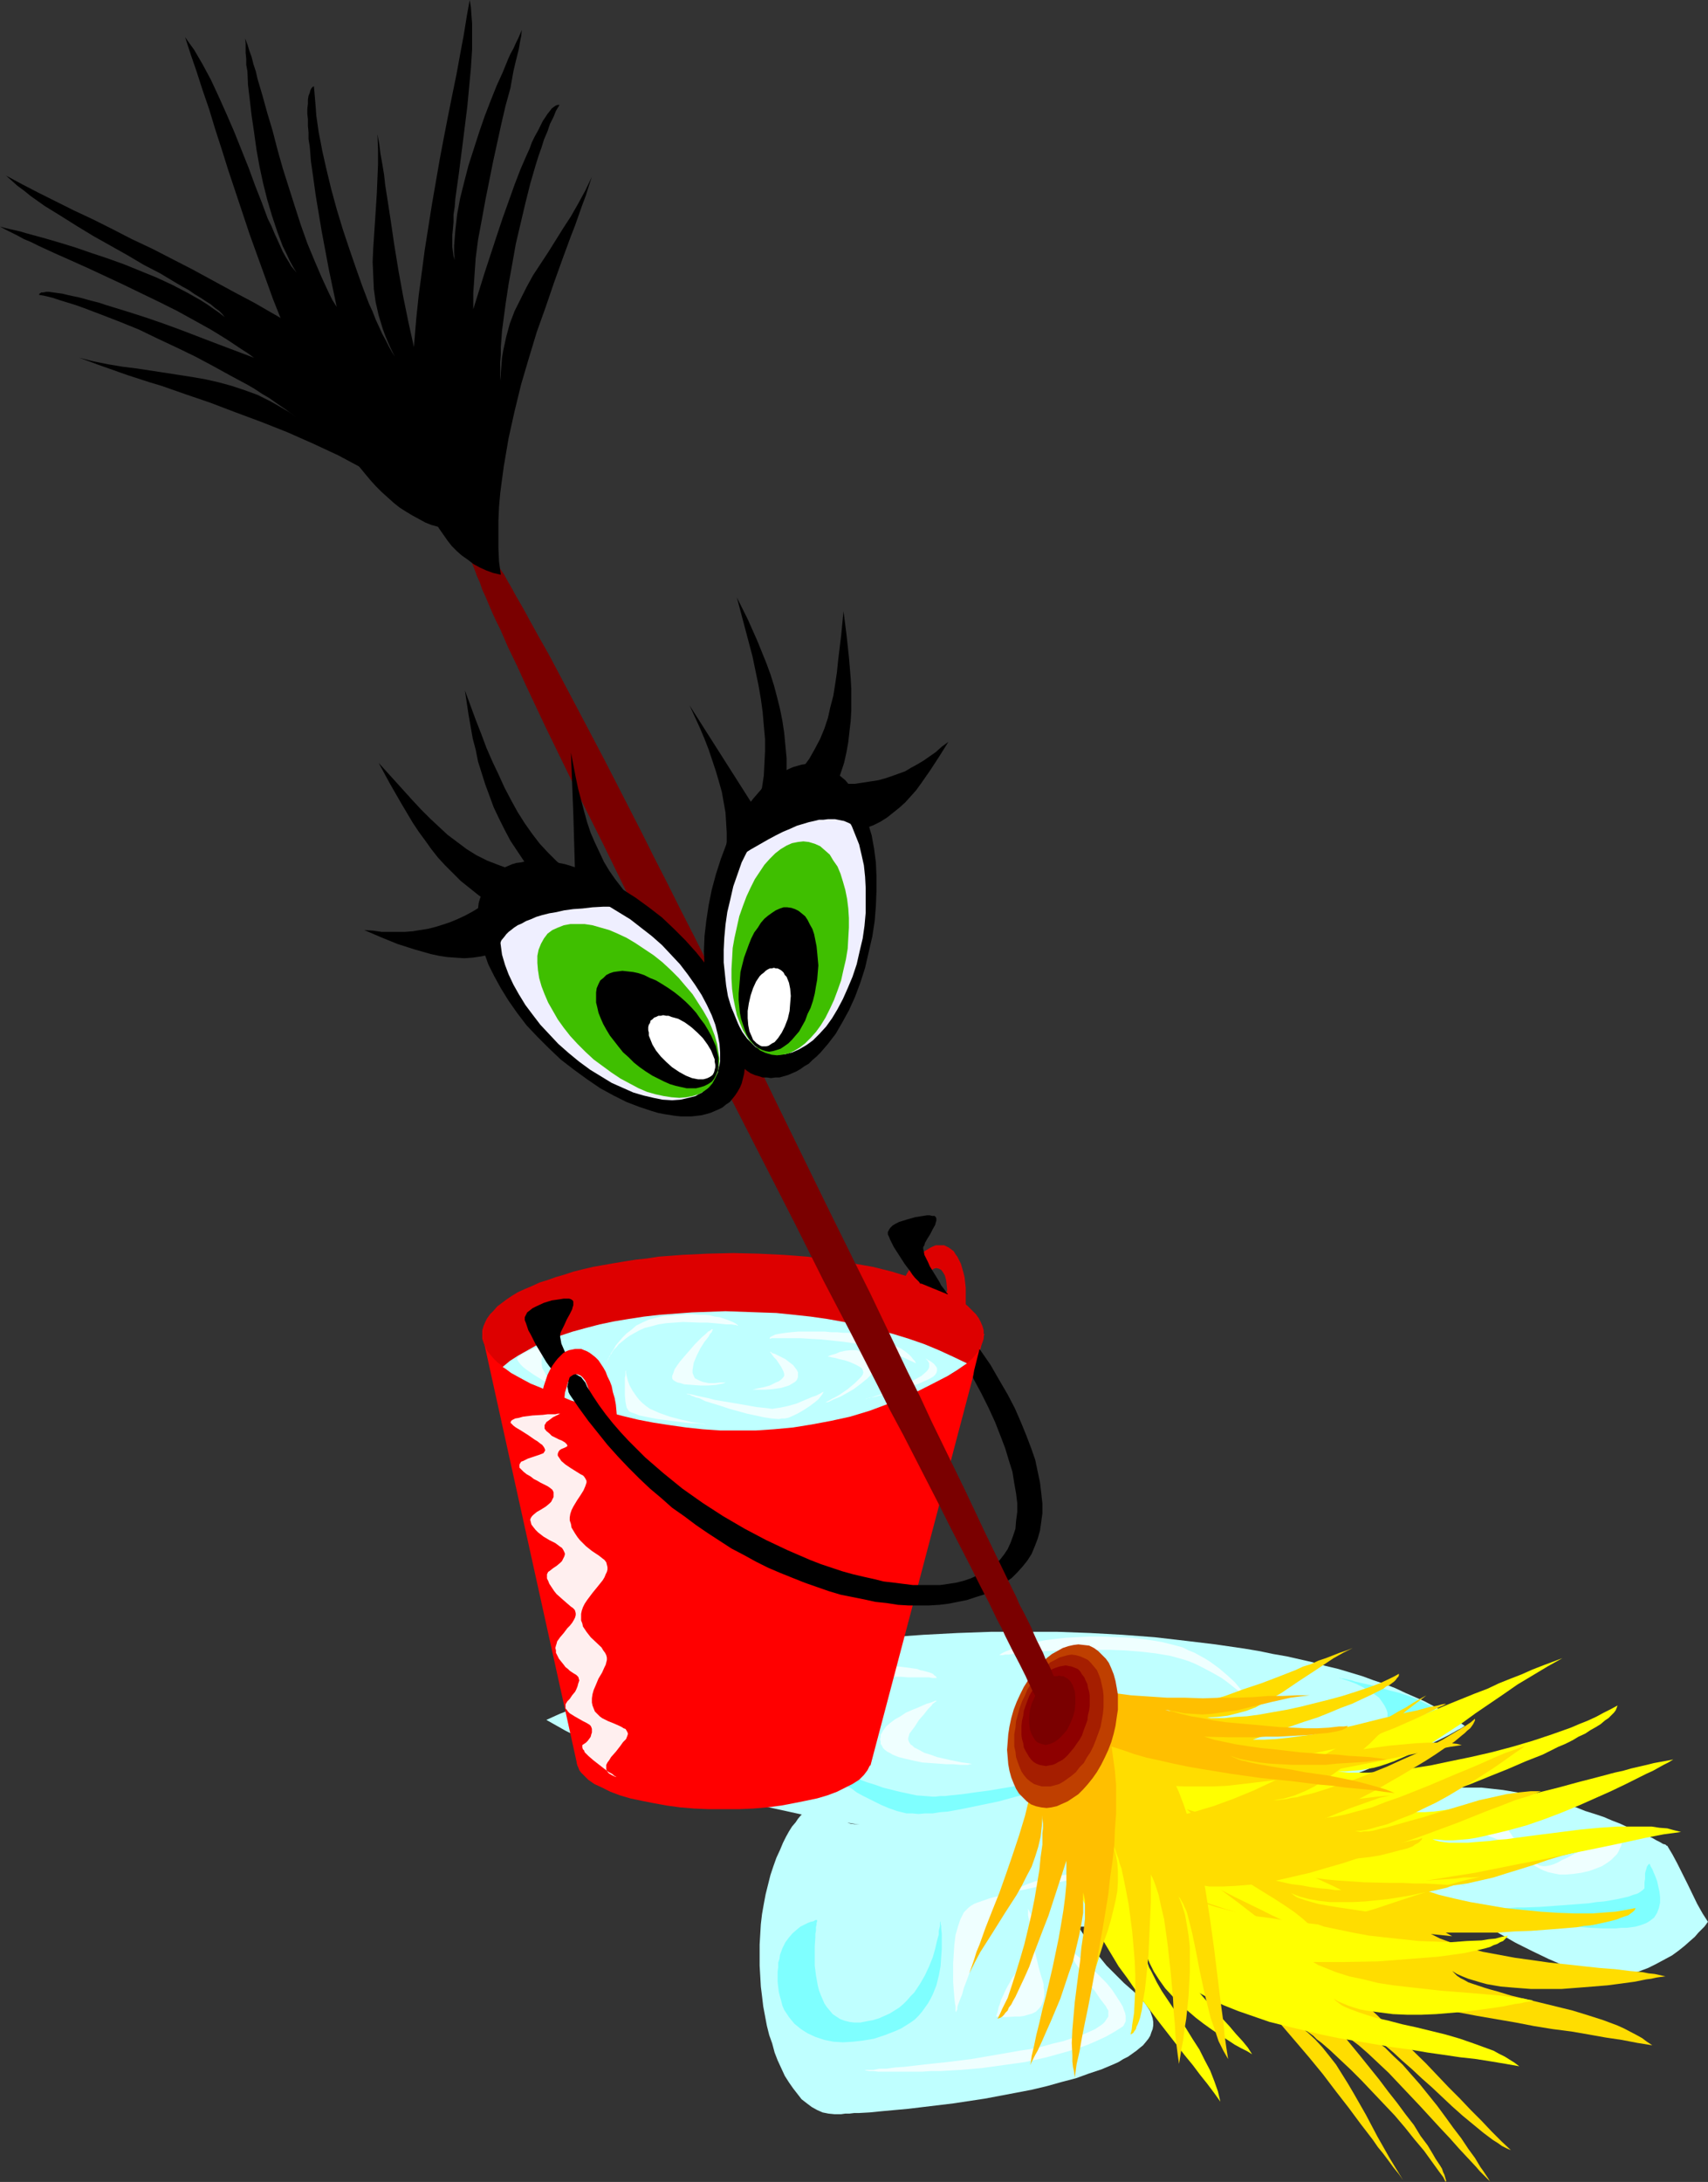 <?xml version="1.0" encoding="UTF-8" standalone="no"?>
<svg
   version="1.0"
   width="121.886mm"
   height="155.668mm"
   id="svg71"
   sodipodi:docname="Mop &amp; Bucket 4.wmf"
   xmlns:inkscape="http://www.inkscape.org/namespaces/inkscape"
   xmlns:sodipodi="http://sodipodi.sourceforge.net/DTD/sodipodi-0.dtd"
   xmlns="http://www.w3.org/2000/svg"
   xmlns:svg="http://www.w3.org/2000/svg">
  <rect width="100%" height="100%" fill="#333333" stroke="none"/>
  <sodipodi:namedview
     id="namedview71"
     pagecolor="#ffffff"
     bordercolor="#000000"
     borderopacity="0.25"
     inkscape:showpageshadow="2"
     inkscape:pageopacity="0.0"
     inkscape:pagecheckerboard="0"
     inkscape:deskcolor="#d1d1d1"
     inkscape:document-units="mm" />
  <defs
     id="defs1">
    <pattern
       id="WMFhbasepattern"
       patternUnits="userSpaceOnUse"
       width="6"
       height="6"
       x="0"
       y="0" />
  </defs>
  <path
     style="fill:#bfffff;fill-opacity:1;fill-rule:evenodd;stroke:none"
     d="m 226.863,490.429 -0.162,-0.162 -0.162,-0.323 -0.485,-0.646 -0.646,-0.485 -0.97,-0.646 -0.97,-0.485 -1.131,-0.323 -1.131,-0.323 -0.646,0.162 -0.808,0.162 -0.646,0.162 -0.646,0.323 -0.808,0.485 -0.808,0.485 -0.808,0.646 -0.808,0.97 -0.646,0.97 -0.97,1.131 -0.808,1.293 -0.808,1.454 -0.808,1.616 -0.808,1.939 -0.97,2.101 -0.808,2.262 -0.808,2.424 -0.646,2.585 -0.646,2.585 -0.485,2.585 -0.485,2.747 -0.323,2.747 -0.162,2.747 -0.162,2.747 v 5.656 l 0.162,2.747 0.162,2.909 0.323,2.585 0.323,2.747 0.485,2.585 0.485,2.585 0.646,2.585 0.808,2.262 0.646,2.424 0.808,2.101 0.969,2.101 0.97,2.101 1.131,1.778 1.131,1.616 1.131,1.454 1.131,1.454 1.454,1.131 1.293,0.97 1.454,0.808 1.454,0.646 1.616,0.323 1.616,0.162 h 1.777 l 1.131,-0.162 h 1.131 l 1.293,-0.162 h 1.293 l 2.908,-0.162 3.232,-0.323 3.555,-0.323 3.555,-0.323 4.04,-0.485 4.04,-0.485 4.04,-0.485 8.564,-1.293 8.564,-1.616 4.201,-0.808 4.04,-0.97 4.04,-1.131 3.716,-0.97 3.555,-1.293 3.393,-1.131 3.07,-1.293 1.454,-0.646 1.293,-0.808 1.293,-0.646 1.131,-0.808 1.131,-0.808 0.97,-0.808 0.808,-0.646 0.808,-0.97 0.646,-0.808 0.485,-0.808 0.323,-0.97 0.323,-0.808 0.162,-0.97 v -0.97 l -0.162,-0.97 -0.323,-0.97 -0.323,-0.97 -0.646,-0.97 -0.646,-0.97 -0.97,-1.131 -1.131,-1.131 -1.131,-1.131 -2.585,-2.262 -2.424,-2.424 -2.262,-2.262 -2.101,-2.585 -1.939,-2.585 -1.777,-2.585 -1.777,-2.747 -1.616,-2.585 -1.454,-2.747 -1.454,-2.585 -2.585,-5.171 -1.293,-2.585 -1.131,-2.424 -1.131,-2.424 -1.131,-2.262 -1.131,-2.101 -1.131,-2.101 -1.131,-1.939 -1.131,-1.778 -1.131,-1.616 -1.293,-1.454 -1.131,-1.293 -1.454,-0.97 -1.293,-0.808 -1.616,-0.646 -1.616,-0.323 -1.616,-0.162 -1.777,0.162 -2.101,0.323 -0.969,0.323 -1.131,0.485 -0.969,0.485 -1.131,0.485 -2.262,1.131 -2.101,1.131 -2.101,0.97 -1.939,0.808 -1.777,0.808 -1.777,0.646 -1.454,0.485 -1.616,0.485 -1.293,0.485 -1.293,0.323 -1.131,0.323 -1.131,0.162 -0.97,0.162 -0.97,0.162 h -0.808 -0.808 -1.454 l -1.131,-0.162 -0.808,-0.323 -0.646,-0.323 -0.485,-0.162 -0.323,-0.323 v -0.162 z"
     id="path1" />
  <path
     style="fill:#bfffff;fill-opacity:1;fill-rule:evenodd;stroke:none"
     d="m 449.686,497.701 h -0.162 l -0.323,-0.323 -0.646,-0.162 -0.808,-0.485 -0.969,-0.485 -1.131,-0.646 -1.454,-0.646 -1.616,-0.646 -1.616,-0.808 -1.939,-0.808 -2.101,-0.97 -2.101,-0.808 -2.262,-0.97 -2.424,-0.808 -2.585,-0.808 -2.424,-0.97 -5.494,-1.616 -5.494,-1.454 -2.909,-0.646 -2.908,-0.485 -2.908,-0.485 -2.909,-0.323 -2.908,-0.323 h -2.909 -2.747 l -2.909,0.162 -2.747,0.162 -2.585,0.485 -2.747,0.646 -2.424,0.808 -2.909,0.485 -2.747,0.485 -2.424,0.646 -2.585,0.485 -2.262,0.646 -2.262,0.646 -2.101,0.646 -1.939,0.646 -1.777,0.646 -1.777,0.808 -1.777,0.646 -1.454,0.808 -2.909,1.616 -2.585,1.454 -2.101,1.616 -2.101,1.616 -1.777,1.454 -1.454,1.616 -1.454,1.454 -1.293,1.454 -0.97,1.293 -1.131,1.131 -0.97,1.131 -0.97,0.97 -1.131,0.808 -0.97,0.646 -1.293,0.485 -1.131,0.323 h -1.454 l -1.616,-0.162 -1.939,-0.485 -0.969,-0.162 -0.97,-0.485 -1.131,-0.485 -1.293,-0.485 -1.293,-0.646 -1.293,-0.646 -1.454,-0.808 -1.616,-0.808 -1.616,-0.97 -1.777,-0.97 -1.777,-1.131 -1.939,-1.131 -2.101,-1.293 -2.101,-1.454 -3.716,-1.454 -3.878,-1.293 -4.04,-1.131 -4.201,-0.808 -4.04,-0.485 -1.939,-0.162 h -1.939 -1.939 -1.777 l -1.939,0.162 -1.616,0.323 -1.777,0.323 -1.616,0.485 -1.616,0.646 -1.454,0.808 -1.293,0.808 -1.293,0.97 -1.131,0.97 -0.969,1.293 -0.808,1.293 -0.808,1.454 -0.646,1.616 -0.485,1.616 -0.162,1.939 -0.162,1.939 0.162,2.262 0.162,2.262 -0.646,2.262 -0.808,2.262 -0.808,2.101 -1.131,2.262 -2.101,4.201 -2.424,4.04 -2.424,3.878 -1.131,1.778 -0.97,1.778 -0.97,1.616 -0.808,1.616 -0.646,1.454 -0.485,1.454 -0.485,1.293 v 1.131 1.131 l 0.323,0.97 0.646,0.97 0.808,0.646 0.646,0.323 0.646,0.323 0.646,0.323 0.969,0.162 0.808,0.162 0.97,0.162 1.131,0.162 h 1.293 1.131 l 1.454,0.162 1.454,-0.162 h 1.616 l 1.777,-0.162 h 1.777 l 1.939,-0.323 2.101,-0.162 2.262,-0.323 2.262,-0.323 2.424,-0.323 2.585,-0.323 1.777,-0.646 1.616,-0.485 1.616,-0.485 1.454,-0.646 1.293,-0.485 1.131,-0.646 1.131,-0.485 0.97,-0.646 0.808,-0.646 0.808,-0.646 0.646,-0.646 0.485,-0.485 0.808,-1.454 0.646,-1.131 0.162,-1.293 v -1.454 l -0.162,-1.293 -0.485,-1.293 -0.646,-1.293 -0.646,-1.293 -1.777,-2.585 -1.777,-2.262 -0.808,-1.131 -0.808,-1.131 -0.646,-0.97 -0.485,-0.97 -0.323,-0.97 -0.162,-0.808 0.162,-0.808 0.323,-0.646 0.323,-0.323 0.323,-0.323 0.485,-0.162 0.485,-0.323 0.808,-0.162 0.646,-0.162 0.969,-0.162 0.808,-0.162 h 1.131 l 1.131,-0.162 h 1.293 1.454 2.909 l 2.424,0.162 2.424,0.323 2.101,0.323 1.939,0.323 1.777,0.485 1.616,0.485 1.616,0.646 2.747,0.97 1.293,0.485 1.293,0.485 2.585,0.808 1.293,0.323 1.454,0.323 1.616,0.162 h 1.454 l 1.777,-0.162 1.939,-0.323 2.101,-0.485 2.262,-0.485 2.585,-0.808 2.747,-0.97 1.454,-0.485 1.454,-0.646 1.616,-0.646 1.777,-0.808 1.777,-0.808 1.939,-0.808 1.939,-0.808 1.939,-1.131 2.101,-0.97 2.262,-1.131 2.424,-1.131 2.262,-1.293 2.585,-1.293 2.585,-1.454 2.909,-1.454 2.747,-1.616 1.939,0.323 1.777,0.485 2.101,0.485 4.04,1.454 2.101,0.97 4.524,1.939 4.363,2.262 4.686,2.424 9.21,4.848 4.524,2.585 4.524,2.262 4.363,2.101 2.262,0.97 1.939,0.97 2.101,0.646 1.939,0.808 1.939,0.485 1.777,0.485 1.777,0.162 1.777,0.323 h 1.616 l 1.454,-0.162 2.908,-0.646 2.747,-0.646 2.585,-0.97 2.262,-1.131 2.101,-1.131 2.101,-1.131 1.777,-1.293 1.616,-1.293 1.454,-1.293 1.293,-1.131 0.97,-1.131 0.97,-0.97 0.646,-0.646 0.485,-0.646 0.323,-0.485 0.162,-0.162 -1.454,-2.262 -1.454,-2.585 -2.585,-5.332 -2.747,-5.494 -1.293,-2.424 z"
     id="path2" />
  <path
     style="fill:#efffff;fill-opacity:1;fill-rule:evenodd;stroke:none"
     d="m 257.887,542.623 v 0 l -0.162,-0.323 v -0.323 -0.485 -0.485 l -0.162,-0.808 -0.162,-1.616 -0.162,-1.939 -0.162,-2.262 v -2.424 -2.585 l 0.162,-2.585 0.162,-2.424 0.323,-2.585 0.646,-2.262 0.646,-1.939 0.485,-0.97 0.485,-0.97 0.646,-0.646 0.646,-0.646 0.646,-0.485 0.808,-0.485 0.808,-0.323 0.97,-0.323 2.262,-0.808 2.424,-0.646 2.747,-0.808 2.908,-0.646 3.07,-0.646 6.14,-1.293 2.908,-0.646 2.747,-0.485 2.585,-0.646 1.131,-0.162 1.131,-0.162 0.97,-0.162 0.97,-0.162 0.646,-0.162 0.808,-0.162 h 0.485 l 0.323,-0.162 h 0.323 v 0 h -0.646 -0.323 -2.747 -1.777 l -2.101,0.162 -2.262,0.162 -2.424,0.323 -2.424,0.323 -2.585,0.646 -2.424,0.646 -2.262,0.808 -2.262,0.97 -1.939,1.293 -0.808,0.646 -0.808,0.808 -0.808,0.808 -0.485,0.808 -1.131,1.939 -1.131,2.262 -1.131,2.101 -1.131,2.424 -1.939,4.848 -0.97,2.424 -0.97,2.262 -0.808,2.262 -0.808,2.101 -0.485,1.778 -0.646,1.616 -0.485,1.293 -0.162,0.646 v 0.485 l -0.162,0.323 -0.162,0.323 z"
     id="path3" />
  <path
     style="fill:#efffff;fill-opacity:1;fill-rule:evenodd;stroke:none"
     d="m 390.223,493.984 v 0 l 0.323,-0.323 0.485,-0.646 0.808,-0.485 0.808,-0.808 0.97,-0.646 1.131,-0.646 1.131,-0.485 1.293,-0.485 1.454,-0.162 1.293,-0.162 1.454,0.323 1.454,0.485 0.808,0.485 0.646,0.485 0.808,0.646 0.646,0.646 0.808,0.808 0.646,0.97 1.293,1.939 1.131,1.778 1.131,1.293 0.969,1.293 0.97,0.97 0.808,0.808 0.808,0.485 0.97,0.485 0.808,0.162 h 0.808 l 0.97,-0.162 1.131,-0.323 1.131,-0.485 1.131,-0.646 1.454,-0.646 1.454,-0.808 1.616,-0.808 1.293,-0.808 1.454,-0.646 1.293,-0.646 1.293,-0.485 0.97,-0.323 1.131,-0.323 0.808,-0.323 0.808,-0.162 0.808,-0.162 0.485,-0.162 h 0.485 0.485 0.162 0.323 v 0.323 0.323 0.485 l -0.162,0.646 -0.162,0.646 -0.323,0.646 -0.323,0.808 -0.485,0.808 -0.808,0.808 -0.808,0.808 -1.131,0.808 -1.293,0.808 -1.616,0.646 -1.777,0.646 -2.101,0.485 -2.262,0.323 -1.939,0.162 h -1.777 l -1.616,-0.323 -1.454,-0.323 -1.293,-0.485 -1.293,-0.646 -1.131,-0.646 -2.101,-1.616 -2.262,-1.778 -2.262,-1.778 -1.131,-0.646 -1.293,-0.808 -1.454,-0.646 -1.293,-0.485 -1.293,-0.485 -1.293,-0.323 -1.293,-0.162 -1.131,-0.162 -1.293,-0.162 -2.101,-0.162 h -1.616 l -0.646,0.162 h -0.485 -0.485 z"
     id="path4" />
  <path
     style="fill:#7fffff;fill-opacity:1;fill-rule:evenodd;stroke:none"
     d="m 336.739,514.668 v -0.162 l 0.162,-0.162 0.323,-0.323 0.323,-0.485 0.323,-0.485 0.485,-0.646 0.646,-0.646 0.808,-0.97 0.808,-0.808 0.97,-0.97 1.131,-0.97 1.131,-0.97 1.454,-1.131 1.454,-1.131 1.616,-1.131 1.777,-1.131 1.777,-1.131 1.616,-0.97 1.616,-0.97 1.616,-0.97 1.454,-0.808 1.454,-0.808 1.454,-0.485 1.293,-0.646 1.293,-0.323 1.131,-0.323 h 1.293 l 1.131,-0.162 1.293,0.162 1.131,0.323 1.131,0.323 1.131,0.646 1.293,0.808 1.454,0.808 1.616,0.808 1.777,0.97 7.594,4.04 1.939,0.97 1.616,0.97 1.616,0.808 1.454,0.646 1.131,0.485 0.485,0.323 0.323,0.162 0.323,0.162 0.323,0.162 v 0.162 h 0.162 l -0.162,-0.162 -0.162,-0.162 -0.323,-0.162 -0.323,-0.162 -0.485,-0.323 -1.131,-0.808 -0.808,-0.485 -1.616,-0.97 -1.939,-1.131 -2.101,-0.97 -2.262,-1.131 -2.262,-0.97 -2.424,-0.808 -2.262,-0.646 -2.262,-0.485 h -1.131 -0.97 -1.131 l -0.97,0.162 -0.969,0.323 -0.808,0.323 -0.808,0.646 -0.646,0.485 -1.616,1.454 -1.777,1.293 -2.101,1.293 -2.424,1.131 -2.424,1.293 -2.424,0.97 -2.585,1.131 -2.585,0.97 -2.424,0.808 -2.262,0.808 -2.101,0.646 -1.939,0.485 -0.808,0.323 -0.808,0.162 -0.485,0.162 -0.646,0.162 -0.323,0.162 h -0.323 z"
     id="path5" />
  <path
     style="fill:#7fffff;fill-opacity:1;fill-rule:evenodd;stroke:none"
     d="m 396.202,514.668 h 3.07 l 1.293,-0.162 h 1.454 1.616 1.777 1.777 l 1.939,-0.162 h 2.101 l 4.201,-0.162 4.524,-0.323 4.363,-0.323 4.201,-0.323 2.101,-0.323 1.939,-0.162 1.939,-0.323 1.777,-0.323 1.454,-0.323 1.454,-0.323 1.293,-0.485 1.131,-0.323 0.808,-0.485 0.646,-0.485 0.485,-0.485 v -0.485 -1.131 l 0.162,-0.97 v -0.808 -0.646 l 0.162,-0.646 0.162,-0.485 0.162,-0.646 0.323,-0.485 0.162,-0.162 0.162,-0.162 v 0 0 l 0.162,0.162 0.162,0.485 0.485,0.808 0.323,0.808 0.485,1.131 0.485,1.293 0.323,1.454 0.323,1.454 0.162,1.454 v 1.454 l -0.323,1.454 -0.485,1.293 -0.808,1.293 -0.646,0.485 -0.646,0.485 -0.808,0.485 -0.808,0.323 -0.97,0.323 -1.131,0.323 -1.131,0.162 -1.293,0.162 h -1.454 l -1.454,0.162 h -3.232 l -3.555,-0.162 -3.716,-0.323 -3.716,-0.485 -7.433,-0.97 -3.555,-0.646 -3.393,-0.646 -2.909,-0.485 -1.454,-0.323 -1.293,-0.323 -1.131,-0.162 -1.131,-0.162 -0.808,-0.162 -0.808,-0.162 -0.646,-0.162 -0.485,-0.162 h -0.162 z"
     id="path6" />
  <path
     style="fill:#efffff;fill-opacity:1;fill-rule:evenodd;stroke:none"
     d="m 268.713,543.754 2.424,0.162 2.585,-0.162 h 1.293 l 1.131,-0.162 1.131,-0.323 1.131,-0.323 0.97,-0.485 0.808,-0.808 0.646,-0.808 0.485,-1.131 0.323,-1.293 v -0.646 -0.97 l -0.162,-0.808 v -0.97 l -0.323,-1.131 -0.323,-0.97 -0.646,-2.262 -0.485,-2.101 -0.485,-1.939 -0.485,-1.778 -0.323,-1.616 -0.323,-1.454 -0.162,-1.454 -0.162,-1.131 -0.162,-1.131 -0.162,-0.808 -0.162,-0.808 v -0.646 -0.485 -0.646 0 l 0.162,0.323 0.162,0.323 0.323,0.646 0.323,0.646 0.162,0.646 0.323,0.97 0.162,0.97 0.162,1.131 v 1.131 1.131 l -0.323,1.293 -0.323,1.293 -0.646,1.293 -0.646,1.454 -1.131,1.293 -0.969,1.454 -0.97,1.293 -0.97,1.293 -0.808,1.454 -0.646,1.131 -0.646,1.293 -0.485,1.131 -0.485,0.97 -0.323,1.131 -0.323,0.808 -0.162,0.808 -0.162,0.646 -0.162,0.485 -0.162,0.485 z"
     id="path7" />
  <path
     style="fill:#7fffff;fill-opacity:1;fill-rule:evenodd;stroke:none"
     d="m 302.645,514.668 29.247,2.424 v 0 l 0.162,0.162 0.323,0.485 0.162,0.808 v 0.485 l -0.162,0.323 -0.323,0.323 -0.323,0.485 -0.485,0.162 -0.808,0.323 -1.131,0.162 h -1.293 -1.454 -0.97 l -0.97,-0.162 -4.04,-0.485 -4.04,-0.97 -3.555,-0.97 -1.777,-0.485 -1.616,-0.485 -1.454,-0.485 -1.293,-0.485 -1.293,-0.485 -0.97,-0.323 -0.808,-0.323 -0.646,-0.323 -0.323,-0.162 z"
     id="path8" />
  <path
     style="fill:#7fffff;fill-opacity:1;fill-rule:evenodd;stroke:none"
     d="m 220.399,517.738 v 0 0.323 l -0.162,0.485 v 0.485 l -0.162,0.646 v 0.97 l -0.162,0.808 v 0.97 l -0.162,2.424 v 2.424 2.747 l 0.323,2.585 0.485,2.747 0.323,1.293 0.485,1.293 0.485,1.131 0.485,1.131 0.646,0.97 0.808,0.97 0.808,0.97 0.969,0.646 0.97,0.646 1.293,0.485 1.293,0.323 1.293,0.162 h 1.616 l 1.616,-0.323 1.777,-0.323 1.616,-0.485 1.454,-0.646 1.454,-0.646 1.293,-0.808 1.293,-0.808 1.131,-0.97 0.969,-0.97 0.97,-1.131 0.97,-0.97 1.616,-2.424 1.293,-2.262 1.131,-2.424 0.969,-2.424 0.646,-2.262 0.485,-2.101 0.485,-1.778 v -0.97 l 0.162,-0.646 0.162,-0.646 v -0.646 -0.323 l 0.162,-0.323 v -0.323 0 0.323 0.323 0.323 l 0.162,0.646 v 0.646 l 0.162,1.454 v 1.939 2.101 l -0.162,2.262 -0.162,2.424 -0.485,2.585 -0.646,2.585 -0.97,2.424 -0.646,1.293 -0.646,1.131 -0.808,1.131 -0.808,1.131 -0.97,1.131 -0.97,0.97 -1.131,0.808 -1.293,0.808 -1.293,0.808 -1.454,0.646 -2.909,1.131 -2.908,0.97 -2.909,0.485 -2.747,0.323 -2.747,0.162 -2.585,-0.162 -2.424,-0.485 -2.424,-0.808 -2.101,-0.97 -1.777,-1.131 -1.777,-1.454 -0.808,-0.97 -0.646,-0.808 -0.646,-0.97 -0.646,-0.97 -0.485,-1.131 -0.323,-1.293 -0.323,-1.131 -0.323,-1.293 -0.162,-1.293 -0.162,-1.454 v -2.747 l 0.162,-1.131 v -1.293 l 0.323,-0.97 0.162,-1.131 0.646,-1.778 0.808,-1.616 0.97,-1.293 0.97,-1.131 1.131,-0.97 0.97,-0.808 0.97,-0.485 0.97,-0.485 0.808,-0.323 0.808,-0.162 0.485,-0.323 h 0.323 z"
     id="path9" />
  <path
     style="fill:#efffff;fill-opacity:1;fill-rule:evenodd;stroke:none"
     d="m 232.356,558.297 h 0.323 0.162 0.323 l 0.485,-0.162 h 0.646 1.293 l 1.616,-0.323 h 1.939 l 2.262,-0.323 2.424,-0.162 2.747,-0.323 2.747,-0.323 3.07,-0.323 3.07,-0.323 6.463,-0.808 6.625,-1.131 6.463,-1.131 3.232,-0.485 2.908,-0.646 2.909,-0.808 2.747,-0.646 2.424,-0.808 2.424,-0.808 1.939,-0.808 1.777,-0.808 1.454,-0.97 0.646,-0.485 0.485,-0.485 0.323,-0.485 0.323,-0.485 0.323,-0.485 v -0.485 -0.646 -0.485 l -0.323,-0.485 -0.323,-0.646 -1.616,-2.101 -1.293,-1.939 -1.454,-1.778 -1.131,-1.778 -0.97,-1.454 -0.97,-1.454 -0.808,-1.131 -0.646,-1.131 -0.646,-0.97 -0.485,-0.808 -0.323,-0.646 -0.485,-0.485 -0.162,-0.323 -0.162,-0.323 -0.162,-0.162 v -0.162 0.162 h 0.162 l 0.323,0.323 0.485,0.162 0.323,0.485 0.485,0.323 1.293,1.131 1.616,1.293 1.616,1.454 1.616,1.454 1.777,1.778 1.777,1.778 1.454,1.778 1.293,1.939 1.131,1.778 0.485,0.808 0.323,0.97 0.323,0.808 0.162,0.808 v 0.646 0.808 l -0.323,0.646 -0.323,0.646 -2.262,1.454 -2.262,1.293 -2.424,1.131 -2.585,1.131 -2.747,0.97 -2.585,0.808 -2.908,0.808 -2.909,0.808 -5.817,1.293 -5.817,0.808 -5.817,0.808 -5.655,0.485 -2.747,0.162 -2.747,0.162 h -2.585 l -2.424,0.162 h -8.402 -1.777 -1.616 l -1.293,-0.162 H 234.457 l -0.97,-0.162 h -0.646 -0.323 z"
     id="path10" />
  <path
     style="fill:#bfffff;fill-opacity:1;fill-rule:evenodd;stroke:none"
     d="m 147.364,463.767 3.555,-1.616 3.716,-1.454 3.878,-1.616 3.878,-1.454 3.878,-1.454 3.878,-1.293 8.241,-2.424 8.402,-2.262 8.402,-1.939 8.725,-1.778 8.887,-1.616 9.049,-1.293 8.887,-1.131 9.21,-0.97 9.049,-0.646 9.21,-0.485 9.049,-0.323 h 9.049 8.887 l 8.887,0.323 8.725,0.485 8.564,0.646 8.402,0.97 8.079,0.97 7.756,1.131 3.878,0.646 3.878,0.808 3.716,0.646 3.555,0.808 3.555,0.808 3.393,0.97 3.393,0.808 3.232,0.97 3.232,0.97 3.07,1.131 2.908,0.97 2.909,1.131 2.747,1.293 2.585,1.131 2.585,1.131 2.424,1.293 2.262,1.293 2.101,1.293 2.101,1.454 1.939,1.293 -0.97,0.646 -0.97,0.485 -1.131,0.646 -1.454,0.808 -1.293,0.646 -1.616,0.808 -1.777,0.808 -1.939,0.808 -1.939,0.97 -2.101,0.808 -2.262,0.97 -2.424,0.97 -2.424,0.808 -2.585,0.97 -2.747,1.131 -2.747,0.97 -3.07,0.97 -3.07,0.97 -3.07,0.97 -3.232,0.808 -3.393,0.97 -3.393,0.97 -3.555,0.97 -3.716,0.97 -3.716,0.808 -3.878,0.808 -3.878,0.808 -4.04,0.808 -3.878,0.646 -4.201,0.646 -4.201,0.646 -4.363,0.646 -4.363,0.485 -4.363,0.485 -4.524,0.485 -4.524,0.323 -4.524,0.323 -4.686,0.162 h -4.686 l -4.686,0.162 h -4.848 l -4.847,-0.162 -4.847,-0.162 -5.009,-0.323 -4.847,-0.323 -5.171,-0.485 -4.847,-0.485 -5.171,-0.808 -5.009,-0.808 -5.171,-0.808 -5.009,-1.131 -5.171,-1.131 -5.171,-1.131 -5.171,-1.454 -5.332,-1.454 -5.171,-1.616 -5.171,-1.939 -5.171,-1.778 -5.171,-2.101 -5.332,-2.262 -5.171,-2.262 -5.171,-2.585 -5.171,-2.585 z"
     id="path11" />
  <path
     style="fill:#efffff;fill-opacity:1;fill-rule:evenodd;stroke:none"
     d="m 174.51,463.605 0.162,-0.162 0.323,-0.323 0.485,-0.646 0.646,-0.808 0.485,-0.485 0.485,-0.485 0.808,-0.485 0.646,-0.646 0.808,-0.485 0.808,-0.646 0.97,-0.646 1.131,-0.646 1.131,-0.646 1.454,-0.646 1.454,-0.646 1.454,-0.485 1.616,-0.646 1.777,-0.646 1.939,-0.485 2.101,-0.646 2.101,-0.485 2.424,-0.485 2.424,-0.485 2.585,-0.323 2.909,-0.323 2.908,-0.323 3.07,-0.323 3.232,-0.162 3.232,-0.162 h 3.07 l 2.908,-0.162 h 2.585 4.847 2.101 l 1.939,0.162 h 1.939 l 1.616,0.162 h 1.454 l 1.293,0.162 1.293,0.162 1.131,0.162 1.131,0.162 0.808,0.323 0.808,0.162 0.646,0.162 1.131,0.323 0.808,0.323 0.485,0.485 0.323,0.162 0.162,0.323 0.162,0.162 v 0 h -0.162 -0.485 -0.646 l -0.808,-0.162 h -1.131 -1.293 -1.616 -1.616 l -1.939,-0.162 h -2.101 l -2.262,0.162 h -2.424 -2.424 l -2.747,0.162 h -2.747 l -2.909,0.162 -2.908,0.323 -3.07,0.162 -6.302,0.808 -6.463,0.808 -6.625,1.131 -6.463,1.454 -3.393,0.808 -3.232,0.97 -3.232,0.97 -3.07,1.131 -3.07,1.131 z"
     id="path12" />
  <path
     style="fill:#efffff;fill-opacity:1;fill-rule:evenodd;stroke:none"
     d="m 252.716,458.596 h -0.162 v 0 h -0.323 l -0.323,0.162 -0.808,0.323 -1.131,0.323 -1.131,0.485 -1.454,0.646 -1.616,0.646 -1.454,0.646 -1.454,0.97 -1.454,0.808 -1.293,0.97 -1.131,0.97 -0.808,1.131 -0.646,1.131 v 0.646 l -0.162,0.485 0.162,0.646 v 0.646 l 0.323,0.485 0.323,0.646 0.485,0.485 0.646,0.485 0.646,0.323 0.808,0.485 1.616,0.646 1.939,0.485 2.101,0.485 2.262,0.485 2.262,0.162 2.262,0.162 2.101,0.162 h 1.939 l 1.777,0.162 h 2.101 l 0.485,-0.162 h 0.97 v 0 h -0.162 -0.323 l -0.323,-0.162 -0.97,-0.162 -1.293,-0.162 -1.616,-0.323 -1.616,-0.323 -3.555,-0.808 -1.777,-0.646 -1.616,-0.485 -1.454,-0.808 -1.293,-0.646 -0.485,-0.485 -0.485,-0.323 -0.323,-0.485 -0.162,-0.323 -0.162,-0.485 v -0.485 l 0.162,-0.485 0.162,-0.646 1.454,-1.939 1.131,-1.778 1.293,-1.454 1.131,-1.454 0.97,-0.97 0.323,-0.485 0.485,-0.323 0.162,-0.162 0.323,-0.162 v -0.162 z"
     id="path13" />
  <path
     style="fill:#efffff;fill-opacity:1;fill-rule:evenodd;stroke:none"
     d="m 285.517,491.722 v 0 h 0.323 0.323 l 0.485,-0.162 h 0.646 l 0.646,-0.162 h 0.808 l 0.969,-0.162 2.101,-0.323 2.424,-0.323 2.747,-0.485 2.747,-0.646 2.909,-0.646 3.07,-0.646 2.908,-0.808 2.747,-0.97 2.747,-0.97 2.424,-1.131 2.262,-1.131 0.97,-0.646 0.808,-0.646 1.454,-1.454 1.454,-1.293 1.131,-1.454 0.97,-1.293 0.808,-1.293 0.646,-1.293 0.646,-1.131 0.485,-1.131 0.323,-0.97 0.162,-0.97 0.323,-0.808 0.162,-0.808 v -0.485 -0.485 -0.323 0.162 l 0.162,0.485 v 0.808 l 0.162,0.97 0.162,1.293 0.162,1.454 v 1.454 l 0.162,1.616 -0.162,3.232 v 1.616 l -0.323,1.454 -0.323,1.454 -0.485,1.131 -0.485,1.131 -0.808,0.808 -0.485,0.162 -0.646,0.485 -0.97,0.323 -0.969,0.162 -1.131,0.323 -1.293,0.323 -1.293,0.323 -1.616,0.162 -3.232,0.646 -3.555,0.485 -7.271,0.808 -3.716,0.485 -3.555,0.323 -3.232,0.323 h -1.616 l -1.293,0.162 -1.293,0.162 -1.131,0.162 h -1.131 -0.808 l -0.646,0.162 h -0.485 -0.323 z"
     id="path14" />
  <path
     style="fill:#efffff;fill-opacity:1;fill-rule:evenodd;stroke:none"
     d="m 169.339,461.504 h -0.162 l -0.162,0.162 -0.485,0.162 -0.646,0.323 -1.454,0.808 -1.454,0.97 -0.646,0.646 -0.485,0.646 -0.323,0.646 -0.162,0.646 0.162,0.808 0.323,0.808 0.646,0.808 0.485,0.323 0.485,0.485 0.646,0.323 0.808,0.485 0.97,0.323 1.131,0.485 2.262,0.97 2.585,0.808 2.747,0.808 3.07,0.97 6.14,1.616 3.07,0.808 2.747,0.646 2.747,0.485 1.131,0.323 1.131,0.323 0.97,0.162 0.969,0.162 0.808,0.162 0.646,0.323 h 0.485 l 0.485,0.162 h 0.323 v 0 h -0.162 l -0.323,-0.162 -0.646,-0.162 -0.808,-0.162 -0.97,-0.162 -1.131,-0.323 -1.131,-0.485 -1.454,-0.323 -3.07,-0.97 -3.555,-1.131 -3.555,-1.131 -3.555,-1.293 -3.393,-1.454 -1.616,-0.808 -1.616,-0.808 -1.454,-0.646 -1.293,-0.808 -1.131,-0.808 -0.969,-0.808 -0.808,-0.808 -0.646,-0.808 -0.485,-0.646 -0.162,-0.808 v -0.808 l 0.323,-0.808 0.646,-0.808 z"
     id="path15" />
  <path
     style="fill:#efffff;fill-opacity:1;fill-rule:evenodd;stroke:none"
     d="m 269.521,446.315 h 0.162 0.323 0.485 l 0.646,-0.162 h 0.97 l 0.97,-0.162 1.293,-0.162 1.293,-0.162 h 1.454 l 1.616,-0.162 1.616,-0.162 1.939,-0.162 3.716,-0.162 4.201,-0.162 h 4.201 4.524 l 4.363,0.162 4.201,0.323 4.201,0.485 1.939,0.323 1.939,0.323 1.777,0.485 1.777,0.485 1.454,0.485 1.616,0.646 2.585,1.293 2.424,1.293 2.262,1.293 1.777,1.293 1.616,1.293 1.454,1.131 1.293,1.131 0.97,1.131 0.808,0.97 0.646,0.97 0.485,0.808 0.323,0.646 0.323,0.646 0.162,0.323 0.162,0.323 v 0.162 -0.162 -0.162 l -0.162,-0.162 -0.162,-0.323 -0.162,-0.485 -0.323,-0.485 -0.646,-1.293 -0.969,-1.454 -1.131,-1.616 -1.293,-1.616 -1.616,-1.939 -1.939,-1.778 -2.262,-1.939 -2.424,-1.778 -1.293,-0.808 -1.454,-0.808 -1.454,-0.808 -1.616,-0.646 -1.616,-0.808 -1.777,-0.485 -1.939,-0.485 -1.939,-0.485 -1.939,-0.323 -2.101,-0.323 -4.201,-0.485 -3.878,-0.162 -3.878,-0.162 h -3.555 l -3.232,0.162 -3.07,0.162 -2.908,0.323 -2.585,0.323 -2.424,0.485 -2.101,0.485 -1.939,0.485 -1.616,0.485 -1.454,0.646 -1.293,0.485 -0.97,0.485 z"
     id="path16" />
  <path
     style="fill:#7fffff;fill-opacity:1;fill-rule:evenodd;stroke:none"
     d="m 361.138,452.455 v 0 h 0.323 l 0.323,0.162 h 0.485 l 0.808,0.162 0.646,0.162 0.808,0.162 0.97,0.323 2.101,0.485 2.262,0.485 5.009,1.454 2.585,0.646 2.424,0.808 2.101,0.808 1.939,0.97 1.616,0.808 0.646,0.323 0.485,0.485 0.323,0.485 0.162,0.323 v 0.485 0.323 l -0.323,0.485 -0.323,0.485 -0.485,0.485 -0.646,0.485 -1.293,1.131 -1.616,1.131 -1.939,1.131 -2.101,1.131 -4.201,2.424 -2.262,0.97 -2.101,1.131 -1.939,0.97 -1.616,0.808 -0.808,0.323 -0.646,0.323 -0.646,0.323 -0.485,0.162 -0.323,0.162 -0.323,0.162 -0.162,0.162 h -0.162 l 0.162,-0.162 h 0.162 l 0.323,-0.323 0.485,-0.162 0.485,-0.485 0.808,-0.323 1.293,-1.131 1.616,-1.293 1.777,-1.616 1.454,-1.616 1.293,-1.778 0.646,-0.97 0.323,-0.97 0.485,-0.97 0.162,-0.97 v -0.97 -1.131 l -0.323,-0.97 -0.485,-0.97 -0.646,-0.97 -0.808,-1.131 -1.293,-0.97 -1.293,-0.808 -1.616,-0.97 -1.939,-0.97 -2.101,-0.808 z"
     id="path17" />
  <path
     style="fill:#7fffff;fill-opacity:1;fill-rule:evenodd;stroke:none"
     d="m 275.984,472.331 h 0.162 v 0 h 0.323 l 0.323,0.162 0.97,0.162 h 1.131 l 1.293,0.162 h 1.616 1.616 1.616 l 1.616,-0.162 1.616,-0.323 1.616,-0.485 1.293,-0.646 1.131,-0.808 0.485,-0.485 0.323,-0.485 0.323,-0.646 0.162,-0.646 0.162,-0.646 v -0.808 l -0.323,-1.616 -0.485,-1.616 -0.646,-1.778 -0.808,-1.616 -1.939,-3.232 -1.293,-1.616 -0.97,-1.293 -1.131,-1.454 -0.485,-0.485 -0.485,-0.646 -0.808,-0.97 -0.808,-0.97 -0.323,-0.646 -0.323,-0.162 v -0.323 0 -0.162 h 0.162 0.323 l 0.323,0.162 0.323,0.162 0.646,0.485 0.646,0.323 0.646,0.485 0.808,0.646 1.777,1.454 1.939,1.454 1.939,1.778 4.201,4.04 1.939,1.939 1.777,1.939 1.616,1.939 0.646,0.97 0.646,0.808 0.485,0.808 0.485,0.808 0.162,0.646 0.323,0.646 v 0.646 0.485 l -0.323,0.485 -0.323,0.162 -1.131,0.646 -1.293,0.485 -1.616,0.323 -1.777,0.323 -1.939,0.323 -2.101,0.162 -4.524,0.162 h -4.363 -2.101 l -1.939,-0.323 -1.616,-0.162 -1.616,-0.162 -1.131,-0.485 -0.485,-0.162 z"
     id="path18" />
  <path
     style="fill:#7fffff;fill-opacity:1;fill-rule:evenodd;stroke:none"
     d="m 223.793,476.694 h 0.162 v 0 l 0.323,0.162 0.323,0.162 0.323,0.162 0.646,0.162 1.131,0.485 1.454,0.646 1.616,0.646 1.939,0.646 2.101,0.808 2.101,0.646 2.262,0.808 4.524,1.131 2.262,0.485 2.262,0.485 2.262,0.162 1.939,0.162 h 0.97 l 1.293,-0.162 h 1.293 l 1.293,-0.162 1.616,-0.162 1.616,-0.162 3.393,-0.485 3.716,-0.485 3.878,-0.646 7.756,-1.293 3.716,-0.646 3.393,-0.646 1.777,-0.162 1.454,-0.323 1.454,-0.323 1.454,-0.323 1.293,-0.162 0.97,-0.162 1.131,-0.162 0.646,-0.162 0.808,-0.162 0.485,-0.162 h 0.162 0.162 -0.162 l -0.323,0.162 -0.646,0.162 -0.646,0.323 -1.131,0.323 -1.131,0.323 -1.293,0.485 -1.616,0.485 -1.616,0.485 -1.777,0.485 -1.939,0.646 -1.939,0.646 -4.363,1.293 -4.524,1.131 -4.686,1.293 -4.686,0.97 -4.686,0.97 -4.363,0.808 -2.101,0.162 -1.939,0.323 h -2.101 l -1.777,0.162 -1.616,-0.162 h -1.616 l -1.293,-0.323 -1.293,-0.323 -2.262,-0.808 -1.939,-0.808 -1.939,-0.97 -1.616,-0.808 -1.616,-0.808 -1.454,-0.808 -1.293,-0.97 -1.131,-0.646 -0.97,-0.808 -0.969,-0.808 -0.808,-0.646 -0.485,-0.646 -0.646,-0.646 -0.323,-0.646 -0.485,-0.485 z"
     id="path19" />
  <path
     style="fill:#7fffff;fill-opacity:1;fill-rule:evenodd;stroke:none"
     d="m 203.918,458.596 h -0.162 l -0.323,0.162 -0.485,0.323 -0.808,0.323 -0.808,0.485 -0.808,0.485 -0.97,0.646 -0.646,0.808 -0.808,0.808 -0.485,0.808 -0.323,1.131 v 0.97 0.646 l 0.162,0.485 0.323,0.646 0.323,0.646 0.323,0.646 0.646,0.646 0.646,0.646 0.808,0.646 1.777,1.293 1.777,1.293 1.939,1.131 1.939,1.131 1.939,0.97 1.777,0.97 1.939,0.808 1.616,0.808 1.777,0.646 1.454,0.646 1.454,0.485 1.131,0.323 0.97,0.323 0.808,0.323 h 0.323 l 0.162,0.162 v -0.162 h -0.323 l -0.323,-0.162 -0.485,-0.162 -0.485,-0.323 -0.808,-0.323 -0.646,-0.485 -0.97,-0.323 -1.777,-0.97 -2.101,-0.97 -4.363,-2.585 -2.101,-1.293 -1.939,-1.293 -1.616,-1.454 -0.646,-0.646 -0.646,-0.485 -0.485,-0.646 -0.485,-0.646 -0.162,-0.646 -0.162,-0.646 v -0.485 l 0.323,-0.485 0.323,-0.485 0.485,-0.323 1.293,-0.808 1.454,-0.646 2.908,-1.293 2.909,-0.808 2.908,-0.646 1.293,-0.323 1.131,-0.162 1.131,-0.162 0.97,-0.162 h 0.808 l 0.485,-0.162 h 0.323 0.162 -0.162 l -0.323,-0.162 -0.646,-0.323 -0.808,-0.323 -0.969,-0.162 -1.131,-0.485 -1.131,-0.323 -1.454,-0.323 -2.747,-0.485 -3.07,-0.323 h -1.454 -1.293 l -1.293,0.323 z"
     id="path20" />
  <path
     style="fill:#dd0000;fill-opacity:1;fill-rule:evenodd;stroke:none"
     d="m 242.536,348.067 0.646,-1.778 0.646,-1.454 0.808,-1.454 0.808,-1.293 0.808,-1.131 0.646,-1.131 0.808,-0.97 0.808,-0.646 0.808,-0.808 0.808,-0.485 0.808,-0.485 0.646,-0.323 0.808,-0.323 h 0.808 0.646 0.808 l 0.646,0.323 0.646,0.323 0.646,0.485 0.646,0.485 0.485,0.808 0.485,0.646 0.485,0.97 0.485,0.97 0.323,1.131 0.323,1.131 0.323,1.293 0.162,1.454 0.162,1.454 v 1.616 1.778 1.778 l -2.747,-0.646 -2.585,-0.646 0.162,-1.778 0.162,-1.616 -0.162,-1.616 -0.162,-1.131 -0.323,-1.131 -0.485,-0.808 -0.485,-0.646 -0.646,-0.323 -0.646,-0.162 -0.646,0.162 -0.808,0.485 -0.485,0.646 -0.646,0.97 -0.485,1.454 -0.323,0.808 -0.162,0.808 -0.162,0.97 -0.323,0.97 v 0 h -0.162 -0.323 l -0.485,-0.162 -0.808,-0.162 -1.131,-0.323 -1.131,-0.162 -0.97,-0.162 -0.323,-0.162 h -0.323 z"
     id="path21" />
  <path
     style="fill:#ff0000;fill-opacity:1;fill-rule:evenodd;stroke:none"
     d="m 265.481,359.702 -30.701,116.346 -79.014,0.162 -25.692,-116.346 z"
     id="path22" />
  <path
     style="fill:#dd0000;fill-opacity:1;fill-rule:evenodd;stroke:none"
     d="m 197.778,337.887 -6.948,0.162 -6.786,0.323 -6.463,0.485 -3.07,0.485 -3.07,0.323 -3.07,0.485 -2.909,0.485 -2.747,0.485 -2.747,0.485 -2.747,0.646 -2.585,0.646 -2.424,0.808 -2.262,0.646 -2.262,0.808 -2.101,0.646 -2.101,0.97 -1.939,0.808 -1.777,0.808 -1.616,0.97 -1.454,0.97 -1.293,0.97 -1.293,0.97 -0.97,1.131 -0.97,0.97 -0.808,1.131 -0.485,0.97 -0.485,1.131 -0.323,1.131 v 1.131 1.131 l 0.323,0.97 0.485,1.131 0.485,1.131 0.808,0.97 0.97,1.131 0.97,0.97 1.293,0.97 1.293,0.97 1.454,0.97 1.616,0.97 1.777,0.808 1.939,0.808 2.101,0.808 2.101,0.808 2.262,0.808 2.262,0.646 2.424,0.646 2.585,0.808 5.494,1.131 2.747,0.485 2.909,0.485 3.07,0.485 3.07,0.323 3.07,0.323 6.463,0.646 6.786,0.323 h 6.948 6.786 l 6.786,-0.323 6.463,-0.646 3.07,-0.323 3.07,-0.323 3.07,-0.485 5.655,-0.97 2.747,-0.646 2.585,-0.485 2.585,-0.808 2.585,-0.646 2.262,-0.646 2.262,-0.808 2.101,-0.808 1.939,-0.808 1.939,-0.808 1.777,-0.808 1.777,-0.97 1.293,-0.97 1.454,-0.97 1.131,-0.97 1.131,-0.97 0.969,-1.131 0.808,-0.97 0.485,-1.131 0.485,-1.131 0.323,-0.97 v -1.131 -1.131 l -0.323,-1.131 -0.485,-1.131 -0.485,-0.97 -0.808,-1.131 -0.969,-0.97 -1.131,-1.131 -1.131,-0.97 -1.454,-0.97 -1.293,-0.97 -1.777,-0.97 -1.777,-0.808 -1.939,-0.808 -1.939,-0.97 -2.101,-0.646 -2.262,-0.808 -2.262,-0.646 -2.585,-0.808 -2.585,-0.646 -2.585,-0.646 -2.747,-0.485 -2.909,-0.485 -2.747,-0.485 -3.07,-0.485 -3.07,-0.323 -3.07,-0.485 -6.463,-0.485 -6.786,-0.323 z"
     id="path23" />
  <path
     style="fill:#ff0000;fill-opacity:1;fill-rule:evenodd;stroke:none"
     d="m 195.192,461.504 -4.04,0.162 -3.878,0.162 -3.878,0.323 -3.555,0.485 -3.555,0.646 -3.232,0.646 -3.07,0.646 -2.747,0.97 -2.585,0.808 -2.262,1.131 -2.101,0.97 -1.616,1.131 -0.646,0.646 -0.646,0.646 -0.646,0.646 -0.485,0.646 -0.485,1.293 -0.162,0.646 v 0.646 0.646 l 0.162,0.646 0.485,1.293 0.485,0.646 0.646,0.646 0.646,0.646 0.646,0.646 1.616,1.131 2.101,0.97 2.262,1.131 2.585,0.97 2.747,0.808 3.07,0.646 3.232,0.646 3.555,0.646 3.555,0.485 3.878,0.323 3.878,0.162 h 4.04 4.04 l 3.878,-0.162 3.878,-0.323 3.716,-0.485 3.393,-0.646 3.232,-0.646 3.07,-0.646 2.747,-0.808 2.585,-0.97 2.262,-1.131 1.939,-0.97 1.777,-1.131 0.646,-0.646 0.646,-0.646 0.485,-0.646 0.485,-0.646 0.646,-1.293 0.162,-0.646 v -0.646 -0.646 l -0.162,-0.646 -0.646,-1.293 -0.485,-0.646 -0.485,-0.646 -0.646,-0.646 -0.646,-0.646 -1.777,-1.131 -1.939,-0.97 -2.262,-1.131 -2.585,-0.808 -2.747,-0.97 -3.07,-0.646 -3.232,-0.646 -3.393,-0.646 -3.716,-0.485 -3.878,-0.323 -3.878,-0.162 z"
     id="path24" />
  <path
     style="fill:#bfffff;fill-opacity:1;fill-rule:evenodd;stroke:none"
     d="m 260.795,367.62 -3.716,-1.778 -3.878,-1.778 -3.878,-1.616 -4.201,-1.454 -4.201,-1.293 -4.363,-1.131 -4.363,-1.131 -4.524,-0.97 -4.524,-0.808 -4.524,-0.646 -4.524,-0.485 -4.686,-0.485 -4.686,-0.162 -4.524,-0.162 -4.524,-0.162 -4.524,0.162 -4.524,0.162 -4.363,0.323 -4.363,0.323 -4.201,0.485 -4.201,0.646 -3.878,0.646 -3.878,0.808 -3.716,0.97 -3.555,0.97 -3.393,1.131 -3.07,1.131 -3.07,1.293 -2.585,1.454 -2.585,1.454 -2.262,1.454 -1.939,1.616 0.969,0.646 1.293,0.97 1.454,0.808 1.777,0.97 2.101,1.131 2.424,0.97 2.585,1.131 2.747,1.131 3.07,1.293 3.232,0.97 3.393,1.293 3.716,0.97 3.716,0.97 4.04,0.97 4.201,0.808 4.201,0.646 4.524,0.646 4.524,0.485 4.686,0.323 h 4.847 4.848 l 4.847,-0.323 5.171,-0.485 5.009,-0.808 5.171,-0.97 5.171,-1.131 5.332,-1.616 5.171,-1.939 5.332,-2.101 5.171,-2.585 5.332,-2.747 2.585,-1.616 z"
     id="path25" />
  <path
     style="fill:#efffff;fill-opacity:1;fill-rule:evenodd;stroke:none"
     d="m 247.06,367.62 v 0 l -0.162,-0.323 -0.162,-0.323 -0.485,-0.485 -0.485,-0.646 -0.646,-0.646 -0.808,-0.646 -1.131,-0.808 -1.293,-0.646 -1.454,-0.808 -1.777,-0.646 -1.939,-0.646 -2.262,-0.646 -2.585,-0.485 -1.454,-0.162 -1.454,-0.323 h -1.616 l -1.616,-0.162 h -1.616 l -1.616,-0.162 h -1.293 -1.454 -2.424 -2.101 l -1.777,0.162 -1.454,0.162 -1.131,0.162 -0.97,0.162 -0.808,0.162 -0.646,0.323 -0.323,0.162 -0.323,0.162 -0.162,0.162 v 0.323 h 0.162 l 0.323,-0.162 h 1.131 0.646 5.979 l 2.585,0.162 2.908,0.162 3.07,0.323 3.07,0.323 3.393,0.485 3.232,0.808 3.393,0.808 3.232,0.97 3.232,1.293 z"
     id="path26" />
  <path
     style="fill:#efffff;fill-opacity:1;fill-rule:evenodd;stroke:none"
     d="m 207.634,364.55 v 0 h 0.323 l 0.323,0.323 0.646,0.162 0.646,0.323 0.646,0.323 1.616,0.808 1.454,1.131 0.646,0.485 0.485,0.646 0.485,0.646 0.323,0.646 v 0.646 0.646 l -0.323,0.808 -0.485,0.485 -0.808,0.485 -0.808,0.485 -2.101,0.646 -2.262,0.323 -2.101,0.162 h -1.131 -2.585 v 0 h 0.323 l 0.646,-0.162 0.646,-0.162 0.808,-0.162 0.808,-0.162 1.777,-0.485 1.616,-0.808 0.808,-0.323 0.646,-0.485 0.485,-0.485 0.323,-0.485 v -0.485 l -0.162,-0.646 -0.646,-1.293 -0.646,-0.97 -0.646,-0.97 -0.646,-0.646 -0.485,-0.646 -0.323,-0.485 z"
     id="path27" />
  <path
     style="fill:#efffff;fill-opacity:1;fill-rule:evenodd;stroke:none"
     d="m 190.991,384.102 h -0.323 -0.323 l -0.646,-0.162 -0.97,-0.162 -0.97,-0.162 -1.293,-0.162 -1.293,-0.323 -1.454,-0.323 -3.07,-0.808 -2.747,-0.97 -1.454,-0.646 -1.131,-0.485 -1.131,-0.808 -0.969,-0.808 -0.808,-0.808 -0.646,-0.808 -1.131,-1.616 -0.808,-1.454 -0.485,-1.293 -0.323,-1.293 -0.162,-0.808 v -0.323 -0.485 0.162 l -0.162,0.162 v 0.485 0.646 l -0.162,0.646 v 0.808 1.939 1.939 l 0.162,1.778 0.162,0.808 0.162,0.808 0.323,0.485 0.323,0.485 0.323,0.162 0.323,0.162 0.97,0.323 1.131,0.485 1.616,0.323 1.616,0.323 1.777,0.323 3.716,0.485 3.716,0.485 1.616,0.162 h 1.454 l 1.293,0.162 0.808,0.162 h 0.485 0.162 z"
     id="path28" />
  <path
     style="fill:#efffff;fill-opacity:1;fill-rule:evenodd;stroke:none"
     d="m 249.646,366.327 v 0 l 0.323,0.162 0.485,0.323 0.646,0.323 0.808,0.646 0.646,0.808 0.162,0.323 v 0.485 0.323 l -0.162,0.485 -0.323,0.485 -0.485,0.485 -0.808,0.485 -0.97,0.485 -1.131,0.485 -1.454,0.646 -2.909,0.97 -3.07,0.97 -1.616,0.323 -1.454,0.485 -1.293,0.323 -1.131,0.323 -0.97,0.162 -0.808,0.162 -0.485,0.162 -0.162,0.162 v 0 0 l 0.323,-0.162 0.162,-0.162 h 0.485 l 0.485,-0.162 0.485,-0.162 1.454,-0.485 1.616,-0.485 1.616,-0.646 3.716,-1.616 1.777,-0.808 1.454,-0.808 1.454,-0.808 1.131,-0.97 0.485,-0.485 0.323,-0.485 0.162,-0.485 v -0.485 -0.485 l -0.162,-0.323 -0.323,-0.485 z"
     id="path29" />
  <path
     style="fill:#efffff;fill-opacity:1;fill-rule:evenodd;stroke:none"
     d="m 199.07,357.44 h -0.323 l -0.162,-0.162 h -0.323 l -0.97,-0.162 h -1.454 l -1.454,-0.162 -1.777,-0.162 -1.939,-0.162 h -2.101 l -4.363,-0.162 -2.262,0.162 -2.262,0.162 -2.101,0.323 -1.777,0.485 -1.939,0.485 -1.454,0.646 -1.454,0.808 -1.131,0.646 -1.131,0.808 -0.97,0.808 -0.808,0.646 -0.646,0.808 -0.646,0.646 -0.485,0.646 -0.323,0.646 -0.485,0.485 -0.162,0.485 -0.162,0.485 -0.162,0.323 -0.162,0.162 v 0.162 0.162 -0.162 l 0.162,-0.323 0.162,-0.646 0.485,-0.646 0.323,-0.808 0.646,-0.97 0.646,-1.131 0.808,-0.97 0.97,-1.131 1.131,-1.131 1.293,-0.97 1.293,-1.131 1.616,-0.808 1.777,-0.808 1.939,-0.485 1.939,-0.485 2.101,-0.162 2.101,-0.162 1.939,-0.162 H 186.79 l 1.616,0.162 h 1.616 l 1.454,0.162 1.293,0.323 1.293,0.162 0.97,0.323 0.97,0.323 0.808,0.323 0.808,0.323 0.646,0.323 0.485,0.323 z"
     id="path30" />
  <path
     style="fill:#efffff;fill-opacity:1;fill-rule:evenodd;stroke:none"
     d="m 152.696,360.995 h -0.162 l -0.485,0.162 -0.646,0.162 -0.97,0.162 -0.97,0.323 -1.293,0.323 -2.424,0.808 -2.585,0.97 -0.97,0.485 -1.131,0.485 -0.646,0.485 -0.646,0.485 -0.323,0.485 0.162,0.485 0.323,0.485 0.485,0.646 0.646,0.646 0.808,0.646 2.101,1.454 2.101,1.293 2.101,1.293 0.97,0.485 0.808,0.485 0.808,0.485 0.485,0.323 0.323,0.162 h 0.162 v 0 h -0.162 l -0.323,-0.323 -0.646,-0.485 -0.646,-0.646 -0.808,-0.808 -0.97,-0.808 -0.646,-0.97 -0.646,-1.131 -0.646,-1.131 -0.162,-1.131 v -1.293 l 0.162,-0.485 0.162,-0.646 0.323,-0.646 0.485,-0.485 0.646,-0.646 0.646,-0.485 0.808,-0.646 0.969,-0.485 1.131,-0.485 z"
     id="path31" />
  <path
     style="fill:#efffff;fill-opacity:1;fill-rule:evenodd;stroke:none"
     d="m 195.677,372.629 v 0 l -0.323,0.162 h -0.485 -0.646 l -1.454,0.162 h -1.616 l -1.616,-0.323 -0.808,-0.323 -0.646,-0.323 -0.646,-0.323 -0.323,-0.646 -0.323,-0.808 v -0.808 l 0.162,-0.97 0.162,-0.97 0.808,-1.939 0.97,-1.939 1.131,-1.778 0.646,-0.808 0.485,-0.646 0.323,-0.646 0.485,-0.485 0.162,-0.485 0.162,-0.162 -0.162,-0.162 h -0.162 l -0.323,0.323 -0.646,0.323 -0.646,0.646 -0.97,0.808 -0.97,0.97 -0.97,0.97 -2.101,2.424 -1.939,2.262 -0.808,1.131 -0.646,0.97 -0.323,0.97 -0.323,0.808 v 0.646 l 0.162,0.323 0.162,0.162 0.485,0.323 0.646,0.323 0.808,0.162 0.97,0.323 2.101,0.162 2.262,0.162 h 2.101 l 2.101,-0.162 0.808,-0.162 0.808,-0.162 0.646,-0.162 z"
     id="path32" />
  <path
     style="fill:#efffff;fill-opacity:1;fill-rule:evenodd;stroke:none"
     d="m 222.177,375.215 -0.162,0.162 h -0.162 l -0.485,0.323 -0.646,0.323 -0.646,0.323 -0.97,0.323 -1.939,0.808 -2.262,0.97 -2.262,0.646 -2.262,0.485 -1.131,0.162 -0.97,0.162 -1.131,-0.162 -1.454,-0.162 -1.616,-0.162 -1.777,-0.323 -3.716,-0.646 -3.878,-0.646 -1.939,-0.323 -1.777,-0.485 -1.616,-0.323 -1.454,-0.323 -1.293,-0.323 -0.808,-0.162 h -0.485 -0.162 l -0.162,-0.162 v 0 0 l 0.162,0.162 0.323,0.162 h 0.485 l 0.485,0.323 0.485,0.162 0.808,0.323 0.808,0.162 1.616,0.808 2.101,0.646 2.101,0.646 2.424,0.808 4.686,1.293 2.262,0.485 2.262,0.485 2.101,0.323 1.939,0.162 0.808,-0.162 h 0.808 l 0.808,-0.162 0.485,-0.162 2.101,-0.97 1.939,-1.131 1.454,-0.97 1.293,-0.97 0.97,-0.808 0.646,-0.808 0.485,-0.646 z"
     id="path33" />
  <path
     style="fill:#efffff;fill-opacity:1;fill-rule:evenodd;stroke:none"
     d="m 232.195,364.55 v 0 h 0.162 l 0.323,0.323 0.485,0.162 0.808,0.646 0.808,0.808 0.323,0.485 0.323,0.485 0.162,0.646 v 0.646 l -0.162,0.646 -0.162,0.808 -0.485,0.646 -0.808,0.808 -1.777,1.454 -1.939,1.454 -1.939,1.131 -1.777,0.97 -1.616,0.646 -0.646,0.323 -0.646,0.323 -0.485,0.162 h -0.323 l -0.323,0.162 v 0 0 l 0.485,-0.323 0.646,-0.323 0.808,-0.485 0.97,-0.485 1.131,-0.646 2.101,-1.454 0.97,-0.808 0.97,-0.808 0.808,-0.808 0.808,-0.808 0.485,-0.646 0.162,-0.646 -0.162,-0.646 -0.162,-0.323 -0.323,-0.323 -1.454,-0.808 -1.454,-0.646 -1.454,-0.485 -1.454,-0.323 -1.131,-0.323 -0.97,-0.162 -0.485,-0.162 h -0.323 -0.162 v 0 l 0.162,-0.162 0.323,-0.162 0.485,-0.162 1.131,-0.323 1.131,-0.485 1.454,-0.323 1.616,-0.162 h 1.293 l 0.646,0.162 z"
     id="path34" />
  <path
     style="fill:#ffefef;fill-opacity:1;fill-rule:evenodd;stroke:none"
     d="m 151.08,381.193 h -0.646 l -0.646,0.162 h -1.131 -0.969 l -1.293,0.162 -2.747,0.162 -2.585,0.323 -1.131,0.323 -0.97,0.162 -0.646,0.323 -0.485,0.323 v 0.162 l -0.162,0.323 0.162,0.162 0.162,0.162 0.485,0.485 0.646,0.485 1.616,0.97 1.777,1.131 1.616,1.131 0.808,0.485 0.808,0.646 0.485,0.323 0.485,0.646 0.162,0.323 0.162,0.485 -0.162,0.323 -0.323,0.485 -1.293,0.485 -2.909,0.97 -1.293,0.646 -0.485,0.162 -0.323,0.485 -0.162,0.323 v 0.323 0.485 l 0.485,0.485 0.646,0.646 0.808,0.646 1.131,0.646 0.808,0.646 0.97,0.485 0.808,0.485 0.646,0.323 0.646,0.323 0.646,0.323 0.485,0.323 0.808,0.646 0.162,0.323 0.162,0.323 v 0.485 0.323 0.485 l -0.323,0.646 -0.323,0.646 -0.485,0.485 -0.969,0.808 -1.293,0.808 -1.131,0.646 -0.97,0.808 -0.323,0.323 -0.323,0.485 -0.162,0.485 0.162,0.646 0.162,0.646 0.485,0.646 0.646,0.808 0.646,0.646 1.454,1.131 1.616,0.97 1.616,0.808 1.293,0.97 0.485,0.323 0.323,0.485 0.323,0.646 0.162,0.485 -0.162,0.646 -0.323,0.646 -0.323,0.646 -0.485,0.485 -0.97,0.808 -0.97,0.646 -0.808,0.646 -0.485,0.323 -0.162,0.323 -0.162,0.323 v 0.485 0.646 l 0.323,0.646 0.323,0.808 0.646,0.97 0.646,0.97 0.646,0.808 1.454,1.293 1.293,1.131 1.131,0.97 0.485,0.323 0.485,0.485 0.162,0.323 0.162,0.646 v 0.485 l -0.162,0.646 -0.323,0.646 -0.485,0.808 -0.646,0.808 -0.646,0.646 -0.97,1.293 -0.97,1.131 -0.808,1.131 -0.162,0.646 -0.162,0.485 -0.162,0.646 0.162,0.646 v 0.646 l 0.323,0.646 0.485,0.97 0.646,0.808 0.646,0.808 0.485,0.646 0.646,0.485 0.485,0.485 0.485,0.323 0.485,0.323 0.808,0.485 0.485,0.485 0.162,0.323 v 0.162 l 0.162,0.485 -0.162,0.485 -0.162,0.485 -0.162,0.646 -0.323,0.808 -0.323,0.646 -0.808,0.97 -0.646,0.97 -0.646,0.646 -0.485,0.808 v 0.323 0.323 0.485 l 0.323,0.323 0.323,0.485 0.485,0.485 1.293,0.808 1.131,0.646 1.131,0.646 0.97,0.485 0.808,0.485 0.323,0.323 0.162,0.323 0.162,0.485 v 0.97 l -0.162,0.485 -0.162,0.646 -0.323,0.485 -0.485,0.646 -0.485,0.485 -0.485,0.323 -0.485,0.323 v 0.485 0.162 l 0.162,0.485 0.323,0.323 0.162,0.485 0.485,0.485 0.485,0.485 1.293,1.131 2.908,2.262 1.293,0.97 0.646,0.323 0.485,0.323 0.323,0.323 0.323,0.162 0.323,0.162 v 0 0 h -0.162 l -0.485,-0.162 -0.646,-0.323 -0.808,-0.485 -0.485,-0.646 -0.162,-0.485 v -0.485 -0.646 l 0.323,-0.646 0.485,-0.646 0.485,-0.808 1.293,-1.454 1.131,-1.454 0.808,-1.131 0.808,-0.808 0.323,-0.808 0.162,-0.485 v -0.323 l -0.162,-0.323 -0.162,-0.323 -0.323,-0.485 -0.485,-0.162 -0.485,-0.323 -0.646,-0.323 -1.454,-0.646 -1.616,-0.646 -1.616,-0.808 -0.646,-0.485 -0.646,-0.646 -0.646,-0.646 -0.323,-0.808 -0.323,-0.808 -0.162,-0.808 v -1.131 l 0.162,-1.131 0.323,-1.131 0.485,-1.131 0.808,-1.939 0.97,-1.616 0.646,-1.454 0.323,-0.646 0.162,-0.646 0.162,-0.646 v -0.646 l -0.162,-0.646 -0.323,-0.646 -0.485,-0.646 -0.485,-0.808 -2.909,-2.747 -1.131,-1.454 -0.97,-1.454 -0.162,-0.808 -0.323,-0.808 v -0.97 -0.808 l 0.162,-0.808 0.323,-0.97 0.485,-0.97 0.646,-0.97 1.454,-1.939 1.454,-1.778 1.293,-1.616 0.485,-0.808 0.323,-0.808 0.323,-0.646 0.162,-0.646 v -0.646 l -0.162,-0.646 -0.162,-0.646 -0.485,-0.646 -0.646,-0.485 -0.808,-0.646 -1.939,-1.293 -1.616,-1.293 -1.616,-1.616 -0.646,-0.808 -0.646,-0.97 -0.485,-0.808 -0.485,-0.808 -0.162,-0.97 -0.323,-0.97 v -0.808 l 0.162,-0.97 0.323,-0.97 0.485,-0.97 0.969,-1.616 0.97,-1.454 0.808,-1.293 0.485,-1.131 0.162,-0.485 0.162,-0.485 v -0.485 l -0.162,-0.323 -0.162,-0.323 -0.323,-0.485 -0.323,-0.323 -0.646,-0.323 -1.293,-0.808 -1.293,-0.808 -1.454,-0.97 -1.131,-0.97 -0.323,-0.485 -0.323,-0.485 -0.323,-0.485 v -0.485 l 0.162,-0.485 0.323,-0.485 0.485,-0.323 0.808,-0.323 0.323,-0.162 0.323,-0.162 0.162,-0.162 v -0.162 l -0.162,-0.323 -0.485,-0.485 -0.808,-0.485 -0.808,-0.323 -1.939,-0.97 -0.646,-0.646 -0.808,-0.646 -0.485,-0.646 v -0.323 -0.323 -0.323 l 0.323,-0.485 0.162,-0.323 0.485,-0.323 0.646,-0.485 0.646,-0.485 0.97,-0.485 z"
     id="path35" />
  <path
     style="fill:#000000;fill-opacity:1;fill-rule:evenodd;stroke:none"
     d="m 157.705,374.407 h -0.162 l -0.162,-0.485 -0.323,-0.485 -0.485,-0.808 -0.646,-0.97 -0.485,-0.97 -1.293,-2.424 -1.293,-2.424 -0.485,-1.293 -0.485,-1.131 -0.485,-1.131 -0.162,-0.97 -0.162,-0.808 v -0.646 l 0.162,-0.646 0.323,-0.646 0.646,-1.293 0.646,-1.454 0.808,-1.454 0.646,-1.293 0.162,-0.646 0.162,-0.485 v -0.485 -0.485 l -0.162,-0.323 -0.485,-0.323 -0.485,-0.162 h -0.646 -0.808 l -0.97,0.162 -1.131,0.162 -1.131,0.162 -2.101,0.646 -2.101,0.97 -0.97,0.485 -0.808,0.646 -0.646,0.485 -0.323,0.646 -0.323,0.646 v 0.808 l 0.323,0.808 0.323,0.97 0.323,0.97 0.646,1.131 1.293,2.585 1.454,2.424 1.454,2.424 0.808,1.131 0.646,0.808 0.485,0.808 0.646,0.646 0.323,0.485 0.323,0.162 z"
     id="path36" />
  <path
     style="fill:#ff0000;fill-opacity:1;fill-rule:evenodd;stroke:none"
     d="m 166.431,382.486 -0.162,-1.939 -0.162,-1.778 -0.323,-1.778 -0.485,-1.616 -0.323,-1.616 -0.485,-1.293 -0.646,-1.293 -0.485,-1.293 -0.646,-1.131 -0.646,-0.97 -0.646,-0.97 -0.808,-0.808 -0.808,-0.646 -0.646,-0.485 -0.808,-0.485 -0.808,-0.323 -0.808,-0.323 h -0.808 -0.808 l -0.808,0.162 -0.808,0.162 -0.808,0.323 -0.808,0.485 -0.646,0.646 -0.808,0.808 -0.646,0.808 -0.808,1.131 -0.646,1.131 -0.646,1.293 -0.485,1.454 -0.485,1.454 -0.485,1.778 3.07,0.97 2.908,0.97 0.162,-1.778 0.485,-1.616 0.323,-1.131 0.485,-0.97 0.485,-0.646 0.646,-0.485 0.646,-0.162 0.646,0.162 0.646,0.323 0.485,0.485 0.646,0.808 0.485,1.131 0.485,1.293 0.485,1.454 0.323,1.778 0.162,1.939 z"
     id="path37" />
  <path
     style="fill:#000000;fill-opacity:1;fill-rule:evenodd;stroke:none"
     d="m 158.351,373.922 1.616,2.585 1.616,2.424 1.777,2.424 1.939,2.424 2.101,2.424 2.101,2.262 2.262,2.262 2.262,2.262 2.424,2.101 2.424,2.101 2.585,2.101 2.585,2.101 5.494,3.878 5.494,3.555 5.817,3.393 5.817,3.07 5.817,2.747 5.979,2.585 2.908,1.131 2.909,0.97 2.908,0.97 2.909,0.808 2.747,0.646 2.909,0.646 2.585,0.646 2.747,0.323 2.585,0.323 2.585,0.323 h 2.585 2.262 2.424 l 2.262,-0.323 2.101,-0.323 1.939,-0.485 1.939,-0.646 1.777,-0.808 1.777,-0.808 1.616,-0.97 1.454,-1.131 1.293,-1.293 1.131,-1.454 0.97,-1.454 0.808,-1.778 0.646,-1.778 0.646,-1.939 0.162,-2.101 0.323,-2.424 v -2.424 l -0.323,-2.585 -0.485,-2.747 -0.485,-3.07 -0.97,-3.07 -0.97,-3.232 -1.293,-3.393 -1.454,-3.717 -1.777,-3.878 -1.939,-3.878 -2.262,-4.201 0.323,-1.939 0.485,-1.939 0.485,-1.939 0.485,-1.939 2.909,4.201 2.424,4.201 2.262,3.878 1.939,3.717 1.616,3.717 1.454,3.555 1.293,3.393 1.131,3.232 0.646,3.07 0.646,3.07 0.323,2.747 0.323,2.909 v 2.585 l -0.323,2.424 -0.323,2.262 -0.646,2.262 -0.808,2.101 -0.808,1.939 -1.131,1.778 -1.293,1.616 -1.454,1.616 -1.454,1.454 -1.777,1.293 -1.777,1.131 -1.939,1.131 -2.101,0.97 -2.101,0.646 -2.424,0.808 -2.424,0.485 -2.424,0.485 -2.585,0.323 -2.747,0.162 h -2.747 -2.908 l -2.747,-0.162 -3.07,-0.485 -3.07,-0.323 -2.908,-0.646 -3.232,-0.646 -3.232,-0.646 -3.232,-0.97 -3.232,-1.131 -3.232,-1.131 -3.232,-1.293 -3.232,-1.293 -3.393,-1.454 -3.232,-1.616 -3.232,-1.778 -3.393,-1.778 -3.232,-2.101 -3.232,-2.101 -3.07,-2.101 -3.232,-2.424 -3.232,-2.262 -2.909,-2.585 -3.07,-2.585 -2.909,-2.747 -2.908,-2.909 -2.909,-3.07 -2.747,-3.07 -2.585,-3.232 -2.585,-3.232 -2.585,-3.555 -2.424,-3.555 -0.323,-0.646 -0.162,-0.808 -0.162,-0.646 0.162,-0.808 0.162,-0.646 0.162,-0.646 0.162,-0.485 0.485,-0.323 0.485,-0.323 h 0.485 0.485 l 0.485,0.323 0.646,0.323 0.485,0.646 0.646,0.808 z"
     id="path38" />
  <path
     style="fill:#000000;fill-opacity:1;fill-rule:evenodd;stroke:none"
     d="m 255.624,349.037 v -0.162 l -0.323,-0.323 -0.323,-0.485 -0.485,-0.646 -0.646,-0.808 -0.485,-0.97 -1.293,-2.101 -1.293,-2.101 -0.485,-1.131 -0.485,-0.97 -0.485,-0.97 -0.162,-0.97 -0.162,-0.646 v -0.485 l 0.323,-0.485 0.162,-0.646 0.646,-1.131 0.808,-1.293 0.646,-1.293 0.646,-1.131 0.162,-0.646 0.162,-0.485 v -0.323 -0.323 l -0.162,-0.323 -0.323,-0.323 h -0.646 l -0.646,-0.162 h -0.808 l -0.969,0.162 -2.101,0.323 -2.262,0.646 -2.101,0.646 -0.969,0.485 -0.808,0.485 -0.646,0.646 -0.323,0.485 -0.323,0.646 v 0.646 l 0.323,0.646 0.323,0.808 0.485,0.97 0.485,0.97 1.454,2.262 1.454,2.262 1.454,1.939 0.646,0.97 0.646,0.808 0.646,0.646 0.485,0.485 0.323,0.485 h 0.323 z"
     id="path39" />
  <path
     style="fill:#ffdd00;fill-opacity:1;fill-rule:evenodd;stroke:none"
     d="m 445.646,551.51 -1.454,-0.97 -1.293,-0.97 -1.454,-0.808 -3.393,-1.778 -1.777,-0.808 -3.878,-1.454 -4.04,-1.293 -4.201,-1.293 -8.564,-2.101 -4.04,-0.97 -4.04,-0.97 -3.716,-1.131 -1.777,-0.485 -1.616,-0.485 -1.454,-0.485 -1.454,-0.485 -1.454,-0.485 -1.131,-0.646 -0.97,-0.485 -0.97,-0.646 -0.646,-0.646 -0.646,-0.646 1.293,0.808 1.454,0.646 1.616,0.646 1.616,0.485 1.616,0.485 1.777,0.485 3.716,0.646 3.878,0.323 4.201,0.323 h 4.201 4.201 l 4.201,-0.323 4.04,-0.323 4.04,-0.323 3.716,-0.485 3.555,-0.485 3.232,-0.646 1.293,-0.162 1.454,-0.323 1.131,-0.162 1.293,-0.162 -1.454,-0.323 -1.454,-0.323 -1.616,-0.162 -1.616,-0.323 -3.555,-0.323 -3.878,-0.485 -4.201,-0.323 -4.524,-0.485 -4.363,-0.485 -4.686,-0.485 -4.524,-0.646 -4.686,-0.646 -4.363,-0.808 -4.363,-0.808 -4.201,-1.131 -1.777,-0.485 -1.939,-0.646 -1.777,-0.646 -1.777,-0.646 -1.616,-0.808 -1.616,-0.808 h 4.686 4.686 9.372 l 4.524,-0.323 4.524,-0.162 4.363,-0.323 4.04,-0.323 3.878,-0.323 1.777,-0.323 1.777,-0.162 1.777,-0.323 1.454,-0.323 1.454,-0.323 1.293,-0.323 1.293,-0.323 1.131,-0.485 0.969,-0.323 0.97,-0.323 0.646,-0.485 0.646,-0.485 0.485,-0.485 0.162,-0.485 -1.616,0.323 -1.777,0.323 -1.939,0.323 -2.101,0.162 -2.101,0.162 -2.101,0.162 h -4.524 l -4.686,-0.162 -4.848,-0.323 -4.847,-0.485 -4.686,-0.485 -4.686,-0.808 -4.686,-0.808 -4.363,-0.97 -4.04,-0.97 -1.939,-0.646 -1.777,-0.485 -1.616,-0.646 -1.616,-0.485 -1.454,-0.646 -1.293,-0.646 -1.293,-0.646 -0.97,-0.646 1.616,0.646 1.454,0.646 1.616,0.485 1.616,0.323 1.616,0.162 1.616,0.323 h 3.232 l 3.393,-0.323 3.393,-0.485 3.555,-0.808 3.555,-0.808 3.555,-1.131 3.716,-1.131 3.555,-1.131 3.716,-1.293 3.716,-1.131 3.878,-0.97 3.878,-0.97 3.878,-0.808 -2.262,0.162 h -2.585 l -2.424,0.162 -2.747,0.162 -2.585,0.162 -2.908,0.162 -5.979,0.323 -6.14,0.485 -6.302,0.162 -6.463,0.323 h -6.625 l -6.625,-0.323 -6.625,-0.485 -3.07,-0.323 -3.393,-0.323 -3.07,-0.646 -3.07,-0.646 -3.07,-0.646 -2.909,-0.808 -3.07,-1.131 -2.747,-0.97 -2.747,-1.293 -2.585,-1.293 -2.585,-1.616 -2.424,-1.616 -0.808,2.424 -0.808,2.424 -0.646,2.262 -0.323,2.101 -0.323,2.101 -0.162,2.101 v 2.101 1.939 l 0.323,1.939 0.323,1.778 0.485,1.778 0.646,1.778 0.808,1.616 0.808,1.616 0.97,1.454 1.131,1.616 1.131,1.293 1.293,1.454 1.293,1.293 3.07,2.585 1.616,1.131 1.616,1.131 1.777,1.131 3.878,2.101 4.04,1.939 4.363,1.778 4.363,1.616 4.686,1.616 5.009,1.293 4.847,1.293 5.171,1.131 5.009,1.131 5.171,0.97 10.341,1.778 5.009,0.97 5.009,0.808 5.009,0.646 4.686,0.808 4.524,0.808 4.363,0.646 4.201,0.808 z"
     id="path40" />
  <path
     style="fill:#ffdd00;fill-opacity:1;fill-rule:evenodd;stroke:none"
     d="m 407.512,579.789 -1.131,-0.485 -1.293,-0.646 -1.131,-0.808 -1.293,-0.808 -2.585,-1.939 -2.747,-2.262 -2.747,-2.262 -2.908,-2.585 -5.494,-5.171 -2.747,-2.424 -2.585,-2.424 -2.585,-2.262 -2.262,-2.101 -1.131,-0.97 -0.97,-0.808 -0.97,-0.646 -0.808,-0.646 -0.97,-0.646 -0.646,-0.323 -0.646,-0.323 -0.646,-0.323 0.97,0.808 1.131,0.646 1.131,0.97 1.131,0.808 2.262,2.262 2.424,2.262 2.262,2.585 2.424,2.747 4.686,5.817 2.262,3.07 2.101,2.909 2.101,2.747 1.939,2.909 1.777,2.424 1.454,2.424 0.808,1.131 0.646,0.97 0.646,0.97 0.485,0.808 -0.808,-0.808 -1.939,-1.939 -0.97,-1.131 -2.262,-2.424 -2.262,-2.424 -2.585,-2.909 -2.585,-2.747 -5.494,-5.979 -5.655,-5.979 -2.747,-2.909 -2.747,-2.585 -2.747,-2.585 -2.585,-2.262 -2.585,-1.939 -1.131,-0.97 -1.293,-0.808 5.171,6.302 5.332,6.625 2.424,3.232 2.424,3.07 2.262,3.07 2.262,2.909 1.777,2.909 1.939,2.585 1.454,2.424 0.646,1.131 0.646,0.97 0.646,0.97 0.485,0.808 0.323,0.97 0.323,0.646 0.323,1.131 0.162,0.485 -0.162,0.323 -0.646,-1.293 -0.97,-1.293 -2.101,-2.909 -2.101,-2.909 -2.585,-3.07 -2.585,-3.232 -2.747,-3.232 -5.979,-6.302 -2.908,-3.07 -2.909,-2.909 -2.747,-2.585 -2.747,-2.585 -1.293,-1.131 -1.131,-0.97 -1.293,-0.97 -0.97,-0.97 -1.131,-0.808 -1.131,-0.808 -0.808,-0.485 -0.808,-0.646 2.262,1.778 2.101,1.939 1.939,2.101 1.939,2.424 1.777,2.262 1.616,2.585 1.616,2.585 1.616,2.747 3.232,5.656 3.07,5.817 3.393,5.979 1.777,2.909 1.777,2.909 -1.131,-1.616 -1.454,-1.778 -1.293,-1.778 -1.454,-1.939 -1.454,-1.778 -1.454,-2.101 -3.232,-4.201 -3.232,-4.363 -3.393,-4.363 -3.555,-4.686 -3.716,-4.525 -3.716,-4.363 -3.878,-4.525 -3.878,-4.04 -4.04,-4.04 -3.878,-3.555 -2.101,-1.778 -1.939,-1.616 -2.101,-1.454 -1.939,-1.454 -2.101,-1.293 -1.939,-1.131 0.485,-1.293 0.485,-1.293 0.646,-1.131 0.646,-0.97 0.646,-0.97 0.808,-0.646 0.808,-0.646 0.808,-0.485 0.97,-0.485 0.808,-0.323 1.131,-0.162 0.97,-0.162 h 1.131 l 1.131,0.162 1.131,0.162 1.131,0.162 1.293,0.323 1.131,0.485 1.454,0.485 1.293,0.646 2.747,1.454 2.909,1.616 2.908,2.101 3.07,2.101 3.07,2.424 3.232,2.585 3.232,2.747 3.232,2.909 3.232,3.07 3.393,3.07 6.463,6.464 6.625,6.464 6.14,6.464 3.07,3.07 2.908,3.07 2.909,2.909 2.747,2.909 2.585,2.585 z"
     id="path41" />
  <path
     style="fill:#ffff00;fill-opacity:1;fill-rule:evenodd;stroke:none"
     d="m 453.402,493.984 -1.939,-0.485 -1.777,-0.485 -2.101,-0.162 -2.101,-0.323 h -2.101 -2.262 -4.847 l -4.847,0.323 -5.171,0.485 -10.18,1.293 -5.009,0.646 -2.424,0.323 -2.262,0.323 -2.262,0.162 -2.262,0.323 -2.101,0.162 -2.101,0.162 -1.777,0.162 h -1.777 -1.777 -1.454 l -1.454,-0.162 -1.131,-0.162 -1.131,-0.323 -0.808,-0.323 1.777,0.162 1.777,0.162 h 1.939 l 2.101,-0.162 1.939,-0.162 2.101,-0.323 2.262,-0.485 2.101,-0.485 4.686,-1.131 4.686,-1.293 4.686,-1.616 4.686,-1.778 4.686,-1.939 4.363,-1.939 4.363,-1.939 4.04,-1.939 1.939,-0.97 1.939,-0.97 1.616,-0.808 1.777,-0.808 1.454,-0.808 1.454,-0.808 1.293,-0.646 1.293,-0.808 -1.616,0.323 -1.777,0.323 -1.777,0.323 -1.939,0.485 -2.101,0.485 -2.101,0.485 -2.262,0.646 -2.262,0.485 -4.847,1.293 -5.009,1.293 -5.332,1.454 -5.171,1.293 -5.332,1.293 -5.332,1.131 -5.332,0.97 -5.171,0.808 -4.847,0.646 -2.424,0.323 -2.424,0.162 h -2.101 -2.262 -1.939 l -2.101,-0.162 5.171,-1.778 5.332,-1.939 10.341,-3.717 5.171,-2.101 4.847,-1.939 4.847,-2.101 4.524,-1.778 4.201,-2.101 1.939,-0.808 1.939,-0.97 1.616,-0.97 1.777,-0.808 1.454,-0.97 1.454,-0.808 1.293,-0.808 1.131,-0.97 0.97,-0.646 0.808,-0.808 0.646,-0.646 0.485,-0.646 0.323,-0.808 0.162,-0.485 -1.777,0.97 -1.939,0.97 -2.101,1.131 -2.101,0.97 -2.424,0.97 -2.262,0.97 -5.009,1.778 -5.332,1.778 -5.494,1.616 -5.494,1.454 -5.655,1.293 -5.494,1.131 -5.332,1.131 -5.171,0.808 -2.424,0.323 -2.424,0.323 -2.262,0.162 -2.262,0.162 -2.101,0.162 h -1.939 -1.939 -1.616 l -1.616,-0.162 -1.293,-0.162 h 1.939 l 1.939,-0.162 1.939,-0.162 1.939,-0.323 1.939,-0.323 1.777,-0.485 1.939,-0.646 1.777,-0.646 3.716,-1.616 3.716,-1.778 3.555,-2.101 3.716,-2.424 3.716,-2.424 3.555,-2.585 7.594,-5.171 3.716,-2.585 4.04,-2.424 4.04,-2.424 4.04,-2.262 -2.585,0.97 -2.585,0.97 -2.909,1.131 -2.908,1.293 -2.909,1.131 -3.232,1.293 -3.07,1.454 -3.393,1.293 -6.786,2.747 -6.948,2.909 -7.271,2.747 -7.433,2.585 -7.433,2.424 -7.433,2.262 -3.716,0.97 -3.716,0.808 -3.716,0.646 -3.716,0.646 -3.716,0.485 -3.555,0.485 -3.555,0.162 h -3.555 -3.393 l -3.393,-0.323 -3.393,-0.485 -3.232,-0.646 -0.162,2.747 -0.162,2.424 0.162,2.585 0.162,2.262 0.323,2.262 0.485,1.939 0.646,2.101 0.808,1.778 0.808,1.616 0.97,1.616 1.293,1.616 1.131,1.293 1.454,1.454 1.454,1.131 1.454,1.131 1.777,0.97 1.777,0.97 1.939,0.808 1.939,0.646 1.939,0.646 2.101,0.646 2.262,0.485 2.262,0.485 2.424,0.323 2.424,0.323 2.585,0.162 5.171,0.323 h 5.332 l 5.494,-0.162 5.817,-0.485 5.817,-0.646 5.979,-0.646 6.14,-0.97 5.979,-0.97 6.14,-0.97 12.119,-2.424 5.979,-1.131 5.979,-1.293 5.655,-1.131 5.494,-1.131 5.332,-1.131 5.171,-1.131 5.009,-0.97 z"
     id="path42" />
  <path
     style="fill:#ffff00;fill-opacity:1;fill-rule:evenodd;stroke:none"
     d="m 409.775,557.166 -1.293,-0.97 -1.293,-0.808 -1.293,-0.808 -1.616,-0.808 -1.454,-0.808 -1.777,-0.646 -3.555,-1.293 -3.716,-1.293 -3.878,-1.131 -7.918,-1.939 -3.716,-0.808 -3.716,-0.97 -3.555,-0.808 -3.07,-0.97 -1.454,-0.485 -1.293,-0.485 -1.293,-0.485 -1.131,-0.485 -0.97,-0.485 -0.808,-0.646 -0.646,-0.485 -0.646,-0.646 1.293,0.808 2.747,1.131 1.454,0.485 1.616,0.485 1.616,0.323 3.555,0.485 3.716,0.485 3.716,0.162 h 4.04 l 3.878,-0.162 3.878,-0.323 3.878,-0.323 3.716,-0.485 3.555,-0.485 3.232,-0.485 3.07,-0.646 1.454,-0.162 1.293,-0.323 1.131,-0.162 0.97,-0.323 -1.131,-0.162 -1.454,-0.323 -1.454,-0.162 -1.454,-0.162 -3.393,-0.485 -3.716,-0.323 -3.878,-0.323 -4.04,-0.323 -4.201,-0.323 -4.363,-0.485 -4.363,-0.485 -4.201,-0.485 -4.201,-0.646 -3.878,-0.97 -3.878,-0.808 -3.555,-1.131 -1.616,-0.646 -1.616,-0.646 -1.616,-0.646 -1.293,-0.808 h 4.201 4.363 l 8.887,-0.162 4.201,-0.323 4.201,-0.323 4.04,-0.323 4.04,-0.323 3.555,-0.485 3.393,-0.485 1.454,-0.323 1.454,-0.323 1.454,-0.323 1.293,-0.323 1.131,-0.323 0.97,-0.485 0.969,-0.323 0.808,-0.485 0.808,-0.323 0.485,-0.485 0.485,-0.485 0.323,-0.485 -1.616,0.323 -1.777,0.485 -1.777,0.162 -1.939,0.323 -4.04,0.162 -4.201,0.323 -4.363,-0.162 -4.363,-0.162 -4.524,-0.485 -4.524,-0.485 -4.363,-0.485 -4.363,-0.808 -3.878,-0.808 -3.878,-0.808 -1.777,-0.646 -1.616,-0.485 -1.616,-0.485 -1.454,-0.646 -1.293,-0.485 -1.293,-0.646 -1.131,-0.485 -0.97,-0.646 1.454,0.646 1.454,0.485 1.454,0.485 1.616,0.323 1.454,0.162 1.616,0.162 h 3.07 l 3.07,-0.323 3.232,-0.485 3.393,-0.808 3.232,-0.97 3.393,-1.131 3.393,-1.131 6.948,-2.262 3.716,-1.293 3.555,-0.97 3.555,-0.97 3.716,-0.808 -2.101,0.162 h -2.262 l -2.424,0.323 -2.585,0.162 -2.585,0.162 -2.585,0.162 -5.494,0.485 -5.817,0.485 -5.979,0.323 -6.14,0.323 -6.14,0.162 -6.14,-0.162 -6.14,-0.323 -3.07,-0.323 -2.909,-0.323 -2.908,-0.485 -2.909,-0.485 -2.908,-0.646 -2.747,-0.808 -2.747,-0.808 -2.585,-1.131 -2.424,-1.131 -2.424,-1.293 -2.262,-1.293 -2.262,-1.616 -0.97,2.424 -0.808,2.101 -0.646,2.262 -0.485,2.101 -0.323,2.101 -0.162,1.939 -0.162,1.939 0.162,1.939 0.162,1.778 0.323,1.616 0.323,1.778 0.485,1.616 0.646,1.616 0.808,1.454 0.808,1.454 0.97,1.454 1.131,1.293 1.131,1.293 1.131,1.293 1.454,1.131 1.293,1.131 1.454,1.131 1.616,1.131 1.616,0.97 3.555,1.939 3.716,1.778 4.04,1.616 4.201,1.454 4.201,1.454 4.524,1.131 4.686,1.131 4.686,1.131 4.686,0.97 4.847,0.808 9.533,1.616 4.847,0.646 4.686,0.808 4.524,0.646 4.363,0.646 4.363,0.485 4.04,0.646 3.878,0.646 z"
     id="path43" />
  <path
     style="fill:#ffdd00;fill-opacity:1;fill-rule:evenodd;stroke:none"
     d="m 391.677,522.101 -1.131,-0.646 -1.131,-0.646 -2.585,-1.131 -2.908,-0.97 -3.07,-0.808 -3.232,-0.808 -3.393,-0.646 -6.625,-1.131 -3.232,-0.485 -3.232,-0.485 -2.908,-0.485 -2.747,-0.485 -2.262,-0.646 -1.131,-0.323 -0.97,-0.323 -0.97,-0.323 -0.646,-0.323 -0.646,-0.485 -0.646,-0.485 1.131,0.485 1.293,0.485 2.424,0.646 2.747,0.485 2.908,0.323 h 3.07 3.07 l 3.232,-0.162 3.232,-0.323 3.07,-0.323 3.07,-0.485 2.908,-0.485 2.909,-0.646 2.585,-0.485 2.262,-0.485 2.101,-0.485 0.808,-0.323 0.97,-0.162 -1.131,-0.162 -1.131,-0.162 -2.585,-0.162 -2.747,-0.162 h -3.07 l -3.07,-0.162 h -3.393 l -6.948,-0.162 -7.271,-0.485 -3.393,-0.323 -3.393,-0.485 -3.232,-0.485 -3.07,-0.646 -2.747,-0.808 -2.585,-0.97 6.948,-0.323 7.11,-0.646 3.393,-0.323 3.393,-0.485 3.232,-0.485 3.07,-0.323 2.908,-0.485 2.585,-0.646 2.424,-0.646 1.939,-0.485 0.97,-0.323 0.808,-0.323 0.646,-0.485 0.646,-0.323 0.485,-0.323 0.323,-0.323 0.323,-0.323 0.162,-0.485 -1.293,0.485 -1.293,0.162 -2.909,0.646 -3.232,0.323 -3.393,0.323 -3.555,0.162 h -3.555 -3.716 l -3.716,-0.162 -3.716,-0.323 -3.555,-0.323 -3.393,-0.485 -3.232,-0.485 -2.909,-0.646 -1.454,-0.323 -1.293,-0.323 -1.131,-0.323 -1.131,-0.323 -0.97,-0.485 -0.808,-0.323 2.424,0.646 2.585,0.485 h 2.585 2.424 l 2.585,-0.323 2.424,-0.646 2.585,-0.646 2.585,-0.97 5.171,-1.939 5.171,-2.101 5.494,-1.939 2.747,-0.97 2.908,-0.646 -1.777,0.162 -1.777,0.162 -3.878,0.485 -4.201,0.485 -4.363,0.646 -4.686,0.646 -4.686,0.485 -5.009,0.485 -5.009,0.485 -5.009,0.162 h -5.009 l -5.009,-0.323 -4.847,-0.485 -2.424,-0.323 -2.262,-0.485 -2.424,-0.485 -2.262,-0.646 -2.101,-0.808 -2.262,-0.808 -2.101,-0.808 -2.101,-1.131 -0.323,1.778 -0.323,1.616 v 1.778 l -0.162,1.616 v 1.616 l 0.162,1.454 0.323,1.454 0.323,1.293 0.97,2.747 0.485,1.131 0.808,1.293 0.808,1.131 0.808,1.131 0.808,0.97 1.131,0.97 2.101,1.939 2.585,1.778 2.747,1.616 2.909,1.293 3.07,1.293 3.393,1.131 3.393,1.131 3.716,0.97 3.716,0.808 3.878,0.808 3.878,0.485 3.878,0.646 8.079,0.97 8.079,0.808 3.878,0.323 4.04,0.323 3.716,0.323 3.716,0.162 3.555,0.323 3.393,0.323 3.232,0.323 z"
     id="path44" />
  <path
     style="fill:#ffff00;fill-opacity:1;fill-rule:evenodd;stroke:none"
     d="m 357.26,523.717 -0.808,-1.131 -0.808,-0.97 -1.939,-2.101 -2.101,-1.939 -2.424,-1.939 -2.585,-1.778 -2.747,-1.778 -5.494,-3.393 -2.585,-1.616 -1.293,-0.808 -1.293,-0.808 -2.424,-1.454 -2.101,-1.454 -1.939,-1.454 -0.808,-0.646 -0.808,-0.646 -0.646,-0.646 -0.485,-0.646 -0.485,-0.646 -0.323,-0.646 0.808,0.97 0.97,0.808 1.939,1.454 2.262,1.454 2.424,1.131 2.585,1.131 2.747,0.97 2.909,0.97 2.747,0.646 5.655,1.293 2.747,0.323 2.585,0.485 2.424,0.323 2.101,0.162 2.101,0.323 h 1.616 l -1.939,-0.97 -2.101,-0.97 -2.424,-1.131 -2.585,-1.131 -2.747,-1.131 -2.908,-1.131 -2.909,-1.293 -2.908,-1.293 -6.14,-2.747 -2.909,-1.616 -2.908,-1.454 -2.585,-1.616 -2.424,-1.616 -2.262,-1.939 -1.939,-1.778 6.14,1.939 6.302,1.616 3.232,0.808 2.909,0.808 3.07,0.485 2.747,0.646 2.585,0.323 2.585,0.323 2.101,0.162 2.101,0.162 0.808,-0.162 h 0.808 l 0.646,-0.162 0.646,-0.162 0.646,-0.162 0.323,-0.323 0.323,-0.162 0.323,-0.485 h -1.293 -1.131 l -2.747,-0.485 -2.908,-0.646 -3.07,-0.808 -3.07,-0.97 -3.232,-1.293 -3.07,-1.293 -3.232,-1.293 -3.07,-1.616 -2.908,-1.454 -2.909,-1.616 -2.585,-1.616 -2.424,-1.616 -2.101,-1.454 -0.808,-0.808 -0.969,-0.808 -0.646,-0.646 -0.646,-0.808 0.97,0.97 0.97,0.646 2.101,1.293 2.101,0.97 2.262,0.646 2.262,0.485 2.424,0.323 h 2.424 2.424 l 2.585,-0.162 2.585,-0.162 2.585,-0.323 2.585,-0.162 5.332,-0.162 h 2.747 l 2.585,0.162 -3.07,-0.808 -3.555,-0.808 -1.939,-0.485 -1.939,-0.323 -3.878,-0.808 -4.201,-0.97 -4.363,-0.97 -4.363,-1.131 -4.524,-1.293 -4.363,-1.454 -4.363,-1.616 -4.363,-1.939 -4.04,-2.101 -1.939,-1.131 -1.939,-1.293 -1.777,-1.293 -1.777,-1.454 -1.777,-1.454 -1.616,-1.616 -1.454,-1.778 -1.454,-1.616 -0.97,1.616 -0.646,1.778 -0.646,1.616 -0.646,1.616 -0.323,1.616 -0.485,1.616 -0.162,1.616 -0.162,1.616 v 1.454 1.454 l 0.162,1.616 0.162,1.293 0.323,1.454 0.485,1.454 0.97,2.747 1.293,2.747 1.616,2.585 1.939,2.585 2.101,2.424 2.262,2.424 2.585,2.262 2.747,2.262 2.747,2.101 3.07,2.262 3.07,1.939 3.232,1.939 3.232,1.939 6.786,3.717 6.625,3.393 6.625,3.232 3.232,1.616 3.07,1.454 3.07,1.616 2.747,1.293 2.908,1.454 z"
     id="path45" />
  <path
     style="fill:#ffff00;fill-opacity:1;fill-rule:evenodd;stroke:none"
     d="m 329.145,566.7 -0.646,-2.747 -0.969,-2.747 -1.131,-2.909 -1.454,-2.747 -1.454,-2.909 -1.777,-2.747 -3.393,-5.494 -1.777,-2.747 -1.616,-2.424 -1.616,-2.424 -1.293,-2.262 -1.131,-2.262 -0.485,-0.97 -0.485,-0.808 -0.323,-0.97 -0.162,-0.97 -0.162,-0.646 -0.162,-0.808 0.97,2.262 1.131,2.262 1.454,2.262 1.616,2.262 1.939,2.101 1.939,1.939 2.101,1.939 2.262,1.939 2.101,1.616 2.262,1.616 2.101,1.454 2.101,1.293 1.939,1.293 1.777,0.97 1.616,0.808 1.293,0.808 -1.131,-1.778 -1.454,-1.778 -1.777,-1.939 -1.777,-2.101 -1.939,-2.101 -2.101,-2.262 -2.101,-2.424 -2.101,-2.424 -4.201,-5.171 -1.939,-2.585 -1.939,-2.585 -1.616,-2.585 -1.454,-2.747 -1.293,-2.585 -1.131,-2.585 4.686,4.201 4.847,4.04 2.262,1.939 2.424,1.778 2.262,1.778 2.101,1.616 2.101,1.293 2.101,1.293 1.777,0.97 1.616,0.808 0.808,0.323 0.646,0.162 h 0.646 l 0.646,0.162 h 0.485 l 0.485,-0.162 0.485,-0.162 0.162,-0.162 -0.97,-0.485 -0.97,-0.646 -1.131,-0.646 -1.131,-0.646 -2.101,-1.778 -2.424,-1.939 -2.262,-2.262 -2.262,-2.262 -2.262,-2.585 -2.262,-2.585 -2.101,-2.747 -1.939,-2.585 -1.939,-2.747 -1.616,-2.585 -1.454,-2.585 -1.293,-2.262 -0.485,-1.131 -0.485,-1.131 -0.323,-0.97 -0.323,-0.97 0.485,1.293 0.646,1.131 0.646,0.97 0.646,0.97 1.454,1.778 1.616,1.616 1.777,1.293 1.939,1.131 2.101,0.97 2.101,0.808 4.363,1.454 2.424,0.808 2.262,0.646 2.262,0.97 2.262,0.808 2.262,0.97 2.262,1.293 -2.424,-2.101 -2.747,-2.101 -2.908,-2.262 -3.07,-2.262 -3.232,-2.424 -3.393,-2.747 -3.232,-2.747 -3.393,-2.909 -3.232,-3.07 -3.232,-3.232 -2.909,-3.555 -2.747,-3.717 -1.293,-1.939 -1.131,-1.939 -1.131,-2.101 -0.97,-2.101 -0.97,-2.262 -0.808,-2.101 -0.808,-2.262 -0.646,-2.424 -1.293,1.454 -1.293,1.454 -0.97,1.616 -1.131,1.454 -0.97,1.454 -0.808,1.454 -0.646,1.616 -0.646,1.616 -0.646,1.454 -0.485,1.616 -0.646,3.232 -0.323,3.232 v 3.232 l 0.162,3.232 0.485,3.232 0.646,3.393 0.97,3.232 1.131,3.232 1.454,3.393 1.454,3.232 1.777,3.393 1.777,3.232 1.939,3.232 1.939,3.232 2.262,3.07 4.363,6.302 4.524,5.979 4.524,5.817 2.101,2.747 2.262,2.747 1.939,2.585 1.939,2.424 1.939,2.585 z"
     id="path46" />
  <path
     style="fill:#ffdd00;fill-opacity:1;fill-rule:evenodd;stroke:none"
     d="m 415.592,482.996 h -1.293 -1.454 l -1.616,0.162 -1.616,0.162 -3.393,0.485 -3.555,0.808 -3.716,0.808 -3.716,1.131 -7.594,2.262 -3.555,1.131 -3.555,0.97 -3.393,0.97 -2.908,0.808 -1.454,0.323 -1.293,0.323 -1.293,0.323 -1.131,0.162 h -1.131 l -0.97,0.162 -0.808,-0.162 -0.646,-0.162 h 1.293 l 1.293,-0.162 1.454,-0.323 1.616,-0.485 3.07,-0.808 3.07,-1.293 3.393,-1.293 3.232,-1.616 3.393,-1.616 3.232,-1.778 3.232,-1.939 3.07,-1.778 3.07,-1.939 2.747,-1.778 2.585,-1.778 2.262,-1.616 1.131,-0.808 0.969,-0.646 0.97,-0.646 0.646,-0.646 -1.131,0.485 -1.293,0.485 -1.293,0.485 -1.454,0.485 -3.07,1.293 -3.232,1.454 -3.393,1.454 -3.555,1.454 -7.594,3.232 -7.756,3.07 -3.716,1.293 -3.716,1.454 -3.716,0.97 -3.555,0.97 -3.232,0.646 -1.616,0.162 -1.454,0.323 7.271,-3.878 7.433,-3.878 3.555,-2.101 3.393,-1.939 3.232,-1.939 3.232,-1.939 2.747,-1.778 2.585,-1.778 1.293,-0.808 1.131,-0.808 0.97,-0.808 0.969,-0.808 0.808,-0.646 0.646,-0.646 0.808,-0.646 0.485,-0.646 0.323,-0.485 0.323,-0.646 0.162,-0.323 v -0.485 l -1.131,0.97 -1.454,0.97 -1.293,0.808 -1.616,0.97 -3.232,1.939 -3.393,1.778 -3.716,1.939 -4.04,1.778 -3.878,1.778 -4.04,1.616 -4.04,1.616 -3.878,1.293 -3.716,1.293 -3.555,1.131 -1.777,0.485 -1.616,0.323 -1.616,0.485 -1.454,0.162 -1.293,0.323 -1.454,0.162 -1.131,0.162 h -0.97 l 2.908,-0.485 2.747,-0.808 2.747,-1.131 2.585,-1.293 2.585,-1.616 2.585,-1.778 2.424,-1.778 2.424,-2.101 4.848,-4.201 2.262,-2.262 2.585,-2.101 5.009,-4.525 2.747,-2.101 2.747,-2.101 -1.777,0.97 -1.939,1.131 -1.777,1.131 -2.101,1.131 -4.363,2.585 -2.101,1.293 -2.262,1.293 -4.686,2.909 -5.009,2.747 -5.009,2.747 -5.171,2.747 -5.332,2.585 -5.171,2.424 -5.494,2.262 -5.332,1.939 -2.747,0.808 -2.585,0.808 -2.747,0.646 -2.585,0.485 -2.585,0.323 -2.585,0.323 -2.585,0.162 h -2.585 l 0.323,1.939 0.323,1.616 0.323,1.616 0.485,1.454 0.646,1.293 0.646,1.293 0.646,1.131 0.97,1.131 0.969,0.97 0.97,0.97 0.97,0.808 1.131,0.646 1.293,0.646 2.585,1.131 1.454,0.485 1.454,0.162 1.616,0.323 3.232,0.485 h 3.393 l 3.555,-0.162 3.878,-0.323 3.878,-0.485 4.04,-0.808 4.201,-0.97 4.201,-0.97 4.363,-1.293 4.524,-1.293 4.363,-1.454 8.887,-3.07 8.725,-3.07 8.725,-3.232 4.04,-1.616 4.04,-1.616 3.878,-1.454 3.716,-1.454 3.716,-1.131 z"
     id="path47" />
  <path
     style="fill:#ffdd00;fill-opacity:1;fill-rule:evenodd;stroke:none"
     d="m 331.245,555.227 -0.646,-1.131 -0.646,-1.131 -0.646,-1.293 -0.646,-1.293 -0.97,-2.909 -1.131,-3.232 -0.808,-3.232 -0.808,-3.232 -1.454,-6.787 -0.646,-3.393 -0.646,-3.232 -0.646,-3.07 -0.646,-2.585 -0.646,-2.585 -0.323,-0.97 -0.485,-0.97 -0.323,-0.808 -0.485,-0.808 -0.323,-0.646 -0.485,-0.485 0.485,0.97 0.485,1.293 0.808,2.585 0.485,2.747 0.485,2.909 0.323,3.07 v 3.393 3.232 l -0.162,3.232 -0.162,3.232 -0.323,3.232 -0.323,3.07 -0.485,2.909 -0.323,2.747 -0.485,2.424 -0.323,2.101 -0.162,0.97 -0.162,0.97 -0.162,-1.131 -0.162,-1.131 -0.323,-2.585 -0.323,-2.909 -0.162,-3.07 -0.323,-3.393 -0.162,-3.393 -0.646,-7.272 -0.808,-7.272 -0.485,-3.555 -0.485,-3.393 -0.808,-3.393 -0.646,-3.07 -0.97,-2.909 -0.485,-1.293 -0.646,-1.293 v 7.272 l -0.323,7.272 -0.162,3.717 -0.162,3.393 -0.323,3.393 -0.323,3.232 -0.323,2.909 -0.485,2.747 -0.323,2.585 -0.485,2.101 -0.323,0.97 -0.323,0.808 -0.323,0.646 -0.162,0.646 -0.485,0.646 -0.162,0.323 -0.485,0.323 -0.323,0.162 0.323,-1.293 0.162,-1.454 0.485,-3.07 0.162,-3.232 0.162,-3.555 v -3.555 l -0.162,-3.878 -0.323,-3.717 -0.323,-3.878 -0.485,-3.717 -0.485,-3.717 -0.646,-3.393 -0.646,-3.232 -0.646,-3.07 -0.485,-1.293 -0.323,-1.293 -0.485,-1.293 -0.323,-0.97 -0.485,-1.131 -0.323,-0.808 0.808,2.585 0.485,2.585 0.162,2.585 v 2.585 l -0.162,2.585 -0.485,2.585 -0.646,2.747 -0.646,2.585 -0.808,2.747 -0.969,2.747 -1.777,5.656 -1.777,5.656 -0.646,2.909 -0.646,2.909 v -1.778 l 0.162,-1.778 0.162,-2.101 0.162,-1.939 0.323,-4.363 0.485,-4.525 0.323,-4.848 0.323,-4.848 0.162,-5.171 0.162,-5.171 v -5.171 l -0.162,-5.171 -0.485,-5.009 -0.808,-5.009 -0.485,-2.424 -0.485,-2.424 -0.646,-2.424 -0.808,-2.262 -0.808,-2.262 -0.97,-2.101 -0.97,-2.101 -1.131,-2.101 1.777,-0.485 1.616,-0.323 1.616,-0.323 1.616,-0.162 h 1.454 1.616 l 1.454,0.162 1.293,0.162 1.293,0.485 1.454,0.323 1.131,0.646 1.293,0.646 1.131,0.646 1.131,0.808 1.131,0.97 0.97,0.97 1.939,2.101 1.939,2.424 1.616,2.585 1.616,2.909 1.454,3.232 1.293,3.393 1.131,3.393 1.131,3.717 0.97,3.717 0.97,3.878 0.808,4.04 0.808,4.04 1.293,8.241 1.131,8.241 0.485,4.04 0.485,3.878 0.485,4.04 0.485,3.717 0.485,3.555 0.323,3.555 0.485,3.393 z"
     id="path48" />
  <path
     style="fill:#ffdd00;fill-opacity:1;fill-rule:evenodd;stroke:none"
     d="m 394.263,470.553 -1.293,-0.323 -1.454,-0.162 -3.07,-0.162 h -3.232 l -3.393,0.162 -3.555,0.323 -3.555,0.323 -7.11,0.97 -3.393,0.485 -3.393,0.485 -3.232,0.485 -2.908,0.162 -1.293,0.162 h -1.293 l -1.131,0.162 h -1.131 l -0.97,-0.162 h -0.97 l -0.808,-0.162 -0.646,-0.162 h 2.585 2.909 l 2.908,-0.485 3.07,-0.646 3.07,-0.646 3.07,-0.97 3.232,-0.97 3.07,-1.131 3.07,-1.293 2.909,-1.131 2.908,-1.293 2.585,-1.131 2.424,-1.131 2.262,-1.131 1.939,-0.97 0.808,-0.323 0.808,-0.485 -1.131,0.162 -1.131,0.323 -2.585,0.485 -2.908,0.808 -3.07,0.646 -3.393,0.808 -3.393,0.808 -7.11,1.778 -7.271,1.616 -3.716,0.808 -3.555,0.485 -3.555,0.485 -3.232,0.323 -3.232,0.162 h -2.909 l 6.948,-2.424 6.948,-2.424 3.555,-1.131 3.232,-1.293 3.07,-1.293 3.07,-1.131 2.747,-1.293 2.424,-1.131 2.262,-1.131 0.97,-0.485 0.808,-0.646 0.808,-0.323 0.646,-0.485 0.646,-0.485 0.485,-0.485 0.323,-0.485 0.323,-0.323 0.162,-0.323 v -0.485 l -1.131,0.646 -1.293,0.646 -2.747,1.293 -3.07,1.131 -3.393,1.131 -3.555,1.131 -3.555,0.97 -3.878,0.97 -3.878,0.97 -3.716,0.808 -3.716,0.646 -3.555,0.646 -3.555,0.485 -3.07,0.162 -1.616,0.162 -1.293,0.162 h -1.293 -1.293 -1.131 l -0.97,-0.162 2.747,-0.162 2.747,-0.323 2.585,-0.646 2.424,-0.646 2.585,-0.97 2.262,-1.293 2.424,-1.293 2.262,-1.293 4.524,-3.07 4.686,-3.07 4.847,-3.232 2.585,-1.454 2.585,-1.293 -1.616,0.646 -1.939,0.646 -3.716,1.454 -1.939,0.646 -2.101,0.97 -2.101,0.646 -2.101,0.97 -4.524,1.778 -4.686,1.778 -4.847,1.616 -4.847,1.778 -5.009,1.454 -5.171,1.454 -5.009,1.131 -5.171,0.97 -5.171,0.646 -2.424,0.162 -2.585,0.162 h -2.424 l -2.424,-0.162 -2.424,-0.162 -2.424,-0.323 0.162,1.616 0.323,1.454 0.323,1.454 0.485,1.293 0.646,1.293 0.646,1.131 0.646,1.131 0.808,0.97 0.808,0.97 0.97,0.97 0.97,0.808 1.131,0.808 1.293,0.646 1.131,0.646 2.585,1.131 2.908,0.97 3.07,0.808 3.232,0.485 3.393,0.323 3.716,0.162 h 3.716 3.878 l 3.878,-0.162 4.201,-0.485 4.04,-0.485 4.201,-0.485 4.201,-0.646 8.402,-1.454 8.402,-1.616 8.241,-1.616 3.878,-0.808 3.878,-0.808 3.716,-0.808 3.555,-0.646 3.393,-0.646 z"
     id="path49" />
  <path
     style="fill:#ffbf00;fill-opacity:1;fill-rule:evenodd;stroke:none"
     d="m 289.88,560.236 -0.162,-1.454 -0.323,-1.454 -0.162,-1.454 v -1.616 l -0.162,-3.393 0.162,-3.555 0.323,-3.717 0.323,-3.717 0.969,-7.595 0.485,-3.555 0.323,-3.555 0.485,-3.232 0.323,-3.07 0.162,-1.454 v -1.293 -2.424 -1.131 l -0.162,-0.808 -0.162,-0.808 -0.162,-0.646 v 1.293 1.293 2.909 l -0.485,3.07 -0.646,3.232 -0.808,3.393 -0.808,3.393 -1.131,3.232 -1.131,3.393 -1.131,3.393 -1.293,3.07 -1.293,3.07 -1.293,2.909 -1.131,2.585 -1.131,2.424 -0.646,1.131 -0.485,0.97 -0.485,0.97 -0.323,0.808 0.162,-1.131 0.162,-1.293 0.646,-2.747 0.646,-3.07 0.808,-3.232 0.808,-3.555 0.97,-3.717 1.777,-7.595 1.616,-7.756 0.646,-3.717 0.646,-3.878 0.485,-3.717 0.323,-3.393 v -3.232 -1.616 -1.454 l -2.424,7.433 -2.424,7.433 -1.454,3.717 -1.293,3.393 -1.293,3.393 -1.131,3.232 -1.293,2.909 -1.293,2.747 -1.131,2.424 -0.646,1.131 -0.485,0.97 -0.646,0.808 -0.323,0.808 -0.646,0.646 -0.323,0.485 -0.485,0.485 -0.485,0.323 -0.485,0.162 -0.323,0.162 0.646,-1.293 0.646,-1.454 0.646,-1.293 0.808,-1.616 1.131,-3.393 1.131,-3.555 1.131,-3.717 1.131,-3.878 0.97,-4.04 0.97,-4.201 0.808,-4.04 0.646,-3.878 0.646,-3.878 0.323,-3.393 0.485,-3.393 v -1.616 -1.454 l 0.162,-1.293 v -1.293 l -0.162,-1.293 v -0.97 l -0.162,2.909 -0.323,2.909 -0.646,2.747 -0.808,2.585 -0.97,2.747 -1.293,2.424 -1.293,2.585 -1.454,2.585 -3.232,5.009 -1.616,2.585 -1.616,2.585 -3.393,5.332 -1.454,2.747 -1.454,2.909 1.293,-3.717 0.646,-2.101 0.808,-1.939 0.808,-2.262 0.808,-2.262 1.777,-4.525 1.939,-4.848 1.777,-5.009 1.777,-5.171 1.777,-5.332 1.616,-5.333 1.293,-5.333 1.293,-5.494 0.97,-5.494 0.323,-2.585 0.323,-2.747 0.162,-2.585 v -2.585 -2.585 l -0.162,-2.585 -0.162,-2.585 -0.323,-2.424 h 1.616 l 1.616,0.162 1.454,0.323 1.454,0.323 1.293,0.485 1.293,0.485 1.293,0.646 0.97,0.808 1.131,0.808 0.97,0.97 0.97,0.97 0.808,0.97 0.808,1.131 0.646,1.293 0.646,1.293 0.646,1.293 1.131,2.909 0.808,3.07 0.485,3.393 0.485,3.555 0.323,3.717 v 3.878 4.04 l -0.323,4.201 -0.162,4.201 -0.485,4.363 -0.646,4.363 -0.485,4.525 -1.454,8.888 -1.616,8.888 -1.616,8.726 -0.808,4.201 -0.808,3.878 -0.808,4.04 -0.646,3.717 -0.808,3.555 z"
     id="path50" />
  <path
     style="fill:#ffbf00;fill-opacity:1;fill-rule:evenodd;stroke:none"
     d="m 376.165,483.481 -2.424,-0.97 -2.747,-0.808 -2.909,-0.808 -3.232,-0.808 -3.232,-0.646 -3.232,-0.646 -6.786,-0.97 -3.232,-0.646 -3.232,-0.485 -2.909,-0.485 -2.747,-0.485 -2.424,-0.485 -1.131,-0.323 -0.969,-0.162 -0.97,-0.323 -0.646,-0.323 -0.808,-0.323 -0.646,-0.323 2.424,0.808 2.585,0.485 2.747,0.485 2.908,0.323 2.908,0.162 3.07,0.162 h 6.14 2.908 l 2.909,-0.323 2.747,-0.162 2.585,-0.162 2.585,-0.162 2.101,-0.323 1.939,-0.162 1.616,-0.162 -2.101,-0.323 -2.585,-0.323 -2.747,-0.162 -2.908,-0.162 -3.07,-0.323 -3.393,-0.162 -6.786,-0.485 -6.948,-0.808 -3.393,-0.323 -3.393,-0.485 -3.232,-0.485 -3.07,-0.646 -3.07,-0.646 -2.585,-0.808 6.625,0.162 h 6.786 l 3.232,-0.162 h 3.232 l 3.07,-0.162 2.908,-0.162 2.747,-0.162 2.424,-0.323 2.101,-0.162 1.939,-0.323 0.808,-0.162 0.646,-0.162 0.646,-0.162 0.646,-0.323 0.323,-0.162 0.323,-0.162 0.162,-0.323 0.162,-0.162 -1.131,0.162 h -1.293 l -2.747,0.323 -3.07,0.162 h -3.232 l -3.393,-0.162 -3.555,-0.162 -7.11,-0.646 -3.716,-0.323 -3.555,-0.323 -3.393,-0.485 -3.232,-0.646 -2.908,-0.485 -2.747,-0.646 -1.131,-0.323 -1.131,-0.323 -0.97,-0.162 -0.969,-0.323 2.585,0.485 2.585,0.485 2.424,0.162 2.424,0.162 2.424,-0.162 2.262,-0.323 4.686,-0.646 4.686,-1.131 4.686,-1.131 5.009,-1.131 2.424,-0.323 2.747,-0.323 h -3.393 l -3.716,0.162 h -3.878 l -4.201,0.323 -4.524,0.162 h -4.363 l -4.686,0.162 -4.847,-0.162 h -4.847 l -4.848,-0.323 -4.847,-0.323 -4.847,-0.646 -4.847,-0.808 -4.686,-1.131 -4.524,-1.293 -2.262,-0.646 -2.101,-0.808 v 1.131 1.131 l 0.162,1.131 0.323,1.131 0.162,0.97 0.485,0.97 1.131,1.939 1.454,1.939 1.616,1.616 1.939,1.616 2.262,1.616 2.585,1.293 2.585,1.293 3.07,1.293 3.07,0.97 3.232,1.131 3.393,0.97 3.716,0.808 3.555,0.808 3.878,0.808 3.716,0.646 7.918,1.293 8.079,1.131 7.918,0.808 7.756,0.97 3.716,0.323 3.555,0.485 3.555,0.323 3.393,0.323 3.232,0.485 z"
     id="path51" />
  <path
     style="fill:#bf3f00;fill-opacity:1;fill-rule:evenodd;stroke:none"
     d="m 293.758,443.729 1.293,0.646 1.131,0.808 0.969,0.97 1.131,1.131 0.808,1.131 0.646,1.454 0.646,1.616 0.485,1.778 0.323,1.778 0.323,1.939 v 1.939 2.101 l -0.323,2.101 -0.323,2.262 -0.485,2.101 -0.646,2.262 -0.808,2.101 -0.97,2.101 -0.97,1.939 -1.131,1.939 -1.131,1.616 -1.293,1.616 -1.293,1.454 -1.293,1.293 -1.454,0.97 -1.454,0.97 -1.454,0.646 -1.454,0.646 -1.454,0.323 -1.293,0.162 -1.454,-0.162 -1.454,-0.323 -1.293,-0.485 -1.131,-0.808 -0.97,-0.97 -1.131,-1.131 -0.808,-1.293 -0.646,-1.454 -0.646,-1.616 -0.485,-1.778 -0.323,-1.778 -0.162,-1.939 -0.162,-1.939 0.162,-2.101 0.162,-2.101 0.323,-2.101 0.485,-2.262 0.646,-2.262 0.808,-2.101 0.97,-2.101 0.97,-1.939 1.131,-1.778 1.131,-1.778 1.293,-1.616 1.293,-1.293 1.293,-1.293 1.454,-1.131 1.454,-0.808 1.454,-0.808 1.454,-0.485 1.454,-0.323 1.293,-0.162 1.454,0.162 z"
     id="path52" />
  <path
     style="fill:#a51e00;fill-opacity:1;fill-rule:evenodd;stroke:none"
     d="m 291.334,446.638 1.131,0.485 0.969,0.485 0.808,0.808 0.808,0.97 0.808,0.97 0.485,1.131 0.485,1.293 0.323,1.454 0.323,1.454 0.162,1.454 v 1.616 1.616 l -0.162,1.778 -0.323,1.778 -0.323,1.778 -0.646,1.778 -0.646,1.778 -0.646,1.616 -0.808,1.616 -0.97,1.454 -0.808,1.454 -1.131,1.131 -0.97,1.293 -1.131,0.97 -1.131,0.808 -1.131,0.808 -1.131,0.646 -1.131,0.323 -1.293,0.323 h -1.131 -1.131 l -1.131,-0.323 -0.97,-0.323 -0.97,-0.646 -0.97,-0.808 -0.808,-0.97 -0.646,-0.97 -0.485,-1.131 -0.485,-1.293 -0.485,-1.454 -0.162,-1.454 -0.323,-1.454 v -1.616 -1.616 l 0.323,-1.778 0.162,-1.778 0.485,-1.778 0.485,-1.778 0.646,-1.778 0.808,-1.616 0.646,-1.616 0.969,-1.454 0.97,-1.454 0.97,-1.293 1.131,-1.131 1.131,-0.97 0.97,-0.97 1.293,-0.646 1.131,-0.646 1.131,-0.323 1.131,-0.323 1.131,-0.162 1.131,0.162 z"
     id="path53" />
  <path
     style="fill:#8e0000;fill-opacity:1;fill-rule:evenodd;stroke:none"
     d="m 289.072,449.385 0.808,0.323 0.808,0.323 0.646,0.646 0.485,0.808 0.646,0.808 0.323,0.808 0.485,0.97 0.162,0.97 0.323,1.131 0.162,1.131 v 1.293 1.293 l -0.162,1.293 -0.323,1.293 -0.162,1.454 -0.485,1.293 -0.485,1.293 -0.485,1.454 -0.646,1.131 -0.808,1.131 -0.646,0.97 -0.808,0.97 -0.808,0.97 -0.808,0.808 -0.808,0.646 -0.97,0.485 -0.808,0.485 -0.808,0.323 -0.969,0.162 -0.808,0.162 -0.97,-0.162 -0.808,-0.162 -0.808,-0.323 -0.808,-0.485 -0.646,-0.646 -0.485,-0.646 -0.485,-0.808 -0.485,-0.808 -0.485,-0.97 -0.162,-1.131 -0.323,-1.131 -0.162,-1.131 v -1.293 -1.131 l 0.162,-1.454 0.323,-1.293 0.162,-1.293 0.485,-1.454 0.485,-1.293 0.485,-1.293 0.646,-1.131 0.808,-1.131 0.646,-1.131 0.808,-0.97 0.808,-0.808 0.808,-0.808 0.808,-0.646 0.969,-0.646 0.808,-0.323 0.97,-0.323 0.808,-0.162 0.97,-0.162 0.808,0.162 z"
     id="path54" />
  <path
     style="fill:#7a0000;fill-opacity:1;fill-rule:evenodd;stroke:none"
     d="m 286.81,451.97 0.485,0.323 0.646,0.323 0.323,0.323 0.485,0.485 0.646,1.131 0.485,1.454 0.162,1.616 v 1.616 l -0.162,1.939 -0.485,1.778 -0.808,1.939 -0.808,1.616 -1.131,1.293 -1.131,1.131 -1.131,0.808 -1.131,0.485 -0.646,0.162 -0.646,0.162 -0.485,-0.162 -0.646,-0.162 -0.485,-0.162 -0.646,-0.323 -0.485,-0.485 -0.323,-0.485 -0.646,-1.131 -0.485,-1.293 -0.162,-1.616 v -1.778 l 0.162,-1.778 0.485,-1.778 0.808,-1.778 0.808,-1.616 0.97,-1.454 1.131,-1.131 1.293,-0.808 1.131,-0.646 h 0.646 l 0.646,-0.162 0.485,0.162 z"
     id="path55" />
  <path
     style="fill:#7a0000;fill-opacity:1;fill-rule:evenodd;stroke:none"
     d="m 287.133,457.949 v 0 l -0.162,-0.162 v -0.323 l -0.323,-0.323 -0.162,-0.646 -0.323,-0.485 -0.323,-0.808 -0.485,-0.808 -0.323,-0.97 -0.485,-0.97 -0.646,-1.131 -0.485,-1.293 -0.646,-1.293 -0.808,-1.454 -0.646,-1.616 -0.808,-1.616 -0.808,-1.616 -0.808,-1.778 -0.808,-1.939 -0.969,-1.939 -0.97,-1.939 -1.131,-2.101 -0.97,-2.262 -1.131,-2.262 -2.262,-4.686 -2.424,-5.009 -2.585,-5.333 -2.585,-5.494 -2.747,-5.817 -2.909,-5.979 -3.07,-6.302 -3.07,-6.302 -3.07,-6.625 -3.393,-6.787 -3.232,-6.787 -3.393,-7.11 -3.393,-7.11 -3.555,-7.11 -7.271,-14.705 -7.271,-14.866 -7.433,-15.19 -7.271,-15.028 -7.433,-14.866 -7.271,-14.543 -3.716,-7.272 -3.555,-7.11 -3.555,-6.948 -3.393,-6.787 -3.393,-6.625 -3.393,-6.625 -3.232,-6.302 -3.232,-6.14 -3.07,-5.817 -3.07,-5.817 -2.909,-5.494 -2.747,-5.171 -2.747,-4.848 -2.585,-4.686 -1.131,-2.101 -1.293,-2.262 -1.131,-1.939 -1.131,-2.101 -1.131,-1.939 -0.97,-1.778 -1.131,-1.616 -0.97,-1.778 -0.808,-1.454 -0.97,-1.454 -0.97,-1.293 -0.646,-1.293 -0.808,-1.293 -0.808,-0.97 -0.646,-0.97 -0.646,-0.808 -0.646,-0.808 -0.485,-0.646 -0.646,-0.646 -0.485,-0.323 -0.323,-0.323 -0.323,-0.323 h -0.323 -0.323 l -0.162,0.162 -0.162,0.323 v 0.323 0.485 0.485 l 0.162,0.808 v 0.646 l 0.323,0.97 0.323,0.97 0.323,1.131 0.323,1.131 0.97,2.585 0.485,1.616 0.808,1.454 0.646,1.616 0.646,1.778 0.808,1.778 0.646,1.939 0.97,2.101 0.808,1.939 0.969,2.262 0.97,2.101 1.131,2.262 2.101,4.848 2.424,5.009 2.424,5.333 2.585,5.494 2.747,5.817 2.908,5.979 3.07,6.302 3.07,6.302 3.232,6.464 3.393,6.787 3.393,6.948 3.393,6.948 3.555,7.11 3.716,7.11 3.555,7.433 3.716,7.272 7.594,14.866 15.35,30.056 7.594,14.866 7.433,14.866 3.716,7.11 3.716,7.11 3.555,6.948 3.555,6.948 3.393,6.787 3.555,6.625 3.232,6.302 3.232,6.302 3.07,5.979 2.909,5.817 2.908,5.656 2.747,5.332 2.585,5.171 2.424,4.686 2.262,4.686 1.131,2.101 0.97,2.101 0.97,1.939 0.97,1.939 1.939,3.717 0.808,1.616 0.808,1.616 0.646,1.454 0.646,1.293 0.646,1.454 0.646,1.131 0.485,1.131 0.485,0.97 0.485,0.97 0.323,0.97 0.323,0.646 0.162,0.646 0.323,0.485 v 0.323 l 0.162,0.323 v 0.162 l 0.646,0.162 h 0.646 l 0.485,-0.162 0.485,-0.162 0.808,-0.646 0.808,-0.808 0.646,-0.97 0.323,-1.131 0.323,-1.131 z"
     id="path56" />
  <path
     style="fill:#000000;fill-opacity:1;fill-rule:evenodd;stroke:none"
     d="m 201.494,288.763 -0.97,-0.808 -0.97,-0.646 -0.97,-0.97 -0.969,-0.97 -0.808,-0.97 -0.808,-1.131 -1.454,-2.585 -1.293,-2.747 -0.969,-3.07 -0.97,-3.393 -0.646,-3.555 -0.485,-3.555 -0.162,-3.878 -0.162,-4.04 0.162,-4.04 0.485,-4.201 0.646,-4.201 0.808,-4.04 1.131,-4.201 1.293,-4.04 1.454,-3.878 1.616,-3.555 1.777,-3.232 1.939,-3.07 1.939,-2.585 2.101,-2.424 0.97,-1.131 1.131,-0.97 1.131,-0.808 0.97,-0.97 1.293,-0.646 1.131,-0.646 0.97,-0.485 1.131,-0.485 1.131,-0.323 1.131,-0.323 1.131,-0.162 h 1.131 1.131 l 1.131,0.162 1.131,0.323 0.97,0.485 1.131,0.485 0.97,0.485 1.131,0.808 0.97,0.808 0.97,0.808 0.808,0.97 0.808,1.131 0.808,1.131 0.808,1.131 0.646,1.293 1.293,2.909 0.97,3.07 0.969,3.232 0.646,3.555 0.485,3.717 0.162,3.717 v 4.04 l -0.162,4.04 -0.323,4.04 -0.646,4.201 -0.97,4.201 -0.97,4.201 -1.293,4.04 -1.454,3.878 -1.616,3.555 -1.777,3.232 -1.777,3.07 -2.101,2.747 -1.939,2.262 -1.131,1.131 -1.131,0.97 -0.97,0.97 -1.131,0.646 -1.131,0.808 -1.131,0.646 -1.131,0.485 -1.131,0.485 -1.131,0.323 -1.131,0.323 h -1.131 l -1.131,0.162 -1.131,-0.162 h -1.131 l -0.97,-0.323 -1.131,-0.323 -1.131,-0.485 z"
     id="path57" />
  <path
     style="fill:#efefff;fill-opacity:1;fill-rule:evenodd;stroke:none"
     d="m 204.726,282.784 -0.97,-0.485 -0.646,-0.646 -1.616,-1.616 -1.293,-1.778 -1.131,-2.101 -1.131,-2.262 -0.808,-2.585 -0.808,-2.747 -0.485,-2.909 -0.323,-3.07 -0.323,-3.07 v -3.393 l 0.162,-3.232 0.323,-3.555 0.485,-3.393 0.808,-3.393 0.808,-3.555 1.131,-3.232 1.131,-3.232 1.454,-2.909 1.454,-2.747 1.454,-2.424 1.777,-2.262 1.616,-1.939 1.777,-1.616 1.777,-1.454 1.777,-1.131 1.939,-0.808 1.939,-0.485 1.777,-0.162 0.969,0.162 h 0.808 l 0.97,0.323 0.808,0.323 0.97,0.323 0.808,0.485 0.808,0.646 0.808,0.646 1.454,1.454 1.454,1.778 1.131,2.101 0.97,2.424 0.97,2.424 0.646,2.747 0.646,2.909 0.323,3.07 0.162,3.07 v 3.393 3.232 l -0.323,3.555 -0.485,3.393 -0.808,3.393 -0.808,3.555 -1.131,3.393 -1.293,3.07 -1.293,2.909 -1.454,2.747 -1.454,2.424 -1.616,2.262 -1.777,1.939 -1.777,1.778 -1.777,1.293 -1.939,1.131 -1.777,0.808 -1.939,0.485 -1.777,0.162 -1.777,-0.162 -0.97,-0.162 -0.97,-0.323 -0.808,-0.485 z"
     id="path58" />
  <path
     style="fill:#3fbf00;fill-opacity:1;fill-rule:evenodd;stroke:none"
     d="m 205.049,283.269 -1.293,-1.131 -1.293,-1.131 -1.131,-1.616 -0.97,-1.616 -0.808,-1.939 -0.808,-2.101 -0.485,-2.262 -0.485,-2.424 -0.323,-2.424 -0.162,-2.747 v -2.585 l 0.162,-2.747 0.162,-2.909 0.485,-2.747 0.646,-2.909 0.646,-2.909 0.97,-2.747 0.97,-2.585 1.131,-2.424 1.131,-2.262 1.293,-1.939 1.293,-1.939 1.454,-1.616 1.454,-1.454 1.454,-1.131 1.616,-0.97 1.454,-0.646 1.616,-0.323 1.454,-0.162 1.454,0.162 1.616,0.485 1.454,0.646 1.293,1.131 1.293,1.131 0.97,1.616 1.131,1.616 0.808,1.939 0.646,2.101 0.646,2.262 0.485,2.424 0.323,2.585 0.162,2.585 v 2.585 l -0.162,2.747 -0.162,2.909 -0.485,2.909 -0.646,2.747 -0.646,2.909 -0.97,2.747 -0.97,2.585 -1.131,2.424 -1.131,2.262 -1.293,2.101 -1.293,1.778 -1.454,1.616 -1.454,1.454 -1.454,1.131 -1.616,0.97 -1.454,0.646 -1.616,0.323 -1.454,0.162 -1.454,-0.162 -1.616,-0.485 z"
     id="path59" />
  <path
     style="fill:#000000;fill-opacity:1;fill-rule:evenodd;stroke:none"
     d="m 204.564,282.623 -0.97,-0.646 -0.808,-0.97 -0.808,-0.97 -0.646,-1.131 -0.485,-1.293 -0.485,-1.454 -0.485,-1.454 -0.323,-1.616 -0.162,-1.778 -0.162,-1.616 v -1.778 l 0.162,-1.939 0.162,-1.939 0.162,-1.939 0.485,-1.939 0.485,-1.939 0.646,-1.778 0.646,-1.778 0.646,-1.616 0.808,-1.616 0.969,-1.293 0.808,-1.293 0.97,-1.131 0.97,-0.808 1.131,-0.808 0.97,-0.646 1.131,-0.485 0.97,-0.323 h 0.969 l 1.131,0.162 0.969,0.323 0.97,0.485 0.808,0.646 0.97,0.808 0.646,0.97 0.646,1.293 0.646,1.131 0.485,1.454 0.323,1.616 0.323,1.616 0.162,1.616 0.162,1.778 0.162,1.778 -0.162,1.939 -0.162,1.939 -0.323,1.778 -0.323,1.939 -0.485,1.939 -0.646,1.939 -0.808,1.616 -0.646,1.778 -0.808,1.454 -0.808,1.454 -0.969,1.131 -0.97,1.131 -0.97,0.97 -1.131,0.808 -0.97,0.646 -0.97,0.323 -1.131,0.323 -0.97,0.162 -0.97,-0.162 -0.969,-0.323 z"
     id="path60" />
  <path
     style="fill:#ffffff;fill-opacity:1;fill-rule:evenodd;stroke:none"
     d="m 204.564,281.653 -0.485,-0.323 -0.485,-0.485 -0.485,-0.485 -0.323,-0.808 -0.646,-1.454 -0.323,-1.616 -0.162,-1.939 v -1.939 l 0.323,-2.101 0.485,-2.101 0.646,-1.939 0.808,-1.778 0.969,-1.454 0.485,-0.485 0.646,-0.485 0.485,-0.485 0.485,-0.323 0.646,-0.323 h 0.485 l 0.646,-0.162 0.485,0.162 h 0.485 l 0.646,0.323 0.485,0.323 0.485,0.485 0.323,0.646 0.485,0.485 0.646,1.616 0.323,1.616 0.162,1.939 -0.162,1.939 -0.162,2.101 -0.485,2.101 -0.808,2.101 -0.808,1.616 -0.97,1.454 -0.97,1.131 -0.646,0.323 -0.485,0.323 -0.485,0.323 -0.646,0.162 h -0.485 -0.646 l -0.485,-0.162 z"
     id="path61" />
  <path
     style="fill:#000000;fill-opacity:1;fill-rule:evenodd;stroke:none"
     d="m 194.708,234.469 0.646,-2.424 0.323,-2.585 0.323,-2.424 v -2.585 l -0.162,-2.747 -0.162,-2.585 -0.485,-2.747 -0.485,-2.747 -0.808,-2.909 -0.808,-2.747 -0.97,-2.909 -0.97,-2.909 -1.131,-2.909 -1.293,-3.07 -2.747,-5.979 17.774,27.955 0.97,-2.909 0.808,-2.909 0.485,-3.232 0.162,-3.232 0.162,-3.232 v -3.393 l -0.323,-3.555 -0.323,-3.717 -0.485,-3.555 -0.646,-3.717 -0.808,-3.878 -0.808,-3.878 -2.101,-7.918 -2.101,-7.918 2.908,5.817 2.585,5.817 2.424,5.979 1.131,3.07 0.97,3.07 0.808,3.07 0.808,3.232 0.646,3.232 0.485,3.232 0.323,3.393 0.323,3.393 v 3.555 l -0.162,3.393 1.293,-0.97 1.131,-1.131 2.101,-2.262 1.777,-2.424 1.454,-2.585 1.454,-2.747 1.131,-2.747 0.97,-2.909 0.646,-2.909 0.808,-3.07 0.485,-3.07 0.485,-3.232 0.323,-3.232 0.808,-6.625 0.646,-6.625 0.808,6.302 0.646,5.979 0.485,5.817 0.162,2.909 v 2.909 2.747 l -0.162,2.909 -0.323,2.747 -0.323,2.909 -0.485,2.747 -0.646,2.909 -0.969,2.909 -0.97,2.747 h 2.424 2.424 l 2.101,-0.323 2.101,-0.323 2.101,-0.323 1.777,-0.485 1.939,-0.646 1.777,-0.646 1.777,-0.646 1.616,-0.97 1.777,-0.97 1.616,-0.97 3.232,-2.262 1.616,-1.454 1.777,-1.293 -2.424,3.878 -2.424,3.717 -2.585,3.717 -1.293,1.778 -1.454,1.616 -1.454,1.616 -1.616,1.454 -1.616,1.293 -1.616,1.293 -1.777,1.131 -1.939,0.97 -2.101,0.808 -2.262,0.646 v -0.162 l -0.323,-0.323 -0.323,-0.485 -0.808,-0.646 -0.97,-0.485 -1.131,-0.485 -0.808,-0.162 -0.808,-0.162 -0.808,-0.162 h -0.97 -0.97 l -1.293,0.162 h -1.131 l -1.293,0.323 -1.454,0.323 -1.616,0.485 -1.616,0.485 -1.777,0.808 -1.939,0.808 -1.939,0.97 -2.101,1.131 -2.262,1.293 -2.262,1.293 -2.585,1.616 -2.585,1.939 z"
     id="path62" />
  <path
     style="fill:#000000;fill-opacity:1;fill-rule:evenodd;stroke:none"
     d="m 199.555,293.288 0.485,-1.131 0.323,-1.293 0.323,-1.293 0.162,-1.293 0.162,-1.293 v -1.454 l -0.162,-1.454 -0.162,-1.454 -0.162,-1.454 -0.323,-1.616 -0.97,-3.07 -1.293,-3.232 -1.454,-3.393 -1.777,-3.232 -2.101,-3.393 -2.262,-3.232 -2.585,-3.232 -2.908,-3.232 -3.07,-3.07 -3.232,-3.07 -3.555,-2.747 -3.555,-2.585 -3.555,-2.262 -3.555,-2.101 -3.555,-1.616 -3.393,-1.454 -3.393,-1.131 -1.616,-0.485 -1.616,-0.323 -1.616,-0.162 -2.908,-0.485 h -2.909 l -1.454,0.162 -1.293,0.323 -1.293,0.162 -1.131,0.323 -1.131,0.485 -1.131,0.485 -0.97,0.646 -0.969,0.646 -0.808,0.808 -0.97,0.808 -0.646,0.97 -0.646,0.97 -0.485,1.131 -0.485,1.131 -0.485,1.293 -0.323,1.131 -0.162,1.454 v 1.293 l -0.162,1.454 0.323,2.747 0.162,1.616 0.808,3.07 0.485,1.616 1.131,3.232 1.616,3.232 1.777,3.232 2.101,3.393 2.262,3.232 2.585,3.393 2.908,3.07 3.07,3.07 3.232,3.07 3.555,2.747 3.555,2.585 3.555,2.424 3.555,1.939 3.555,1.778 3.393,1.293 3.393,1.131 1.616,0.485 1.616,0.323 3.07,0.485 1.616,0.162 h 2.747 l 1.454,-0.162 1.293,-0.162 1.293,-0.323 1.131,-0.323 1.131,-0.485 1.131,-0.485 0.969,-0.485 0.97,-0.808 0.97,-0.646 0.808,-0.97 0.646,-0.808 0.646,-0.97 z"
     id="path63" />
  <path
     style="fill:#efefff;fill-opacity:1;fill-rule:evenodd;stroke:none"
     d="m 193.092,290.218 0.485,-0.97 0.162,-0.97 0.323,-1.131 0.162,-0.97 V 283.754 l -0.162,-2.262 -0.485,-2.585 -0.646,-2.585 -0.97,-2.585 -1.293,-2.747 -1.454,-2.747 -1.777,-2.747 -1.939,-2.747 -2.101,-2.747 -2.424,-2.585 -2.424,-2.585 -2.747,-2.424 -2.909,-2.262 -2.908,-2.262 -2.909,-1.778 -2.908,-1.778 -2.909,-1.293 -2.908,-1.131 -2.747,-0.97 -2.747,-0.646 -2.585,-0.485 h -2.424 -2.262 l -2.101,0.485 -1.939,0.646 -0.97,0.485 -0.808,0.485 -0.808,0.485 -0.646,0.646 -0.646,0.646 -0.646,0.808 -0.485,0.808 -0.485,0.97 -0.485,0.97 -0.323,0.97 -0.162,0.97 -0.162,1.131 -0.162,2.262 0.323,2.424 0.323,2.424 0.808,2.747 0.97,2.585 1.293,2.747 1.454,2.585 1.777,2.909 1.939,2.585 2.101,2.747 2.424,2.585 2.424,2.585 2.747,2.424 2.747,2.262 3.07,2.262 2.909,1.778 2.908,1.778 2.909,1.293 2.908,1.293 2.747,0.808 2.747,0.646 2.424,0.485 2.585,0.162 2.262,-0.162 2.101,-0.485 1.939,-0.485 0.808,-0.485 0.97,-0.485 0.646,-0.646 0.808,-0.485 0.646,-0.808 0.646,-0.646 0.485,-0.97 z"
     id="path64" />
  <path
     style="fill:#3fbf00;fill-opacity:1;fill-rule:evenodd;stroke:none"
     d="m 192.93,290.702 0.646,-1.616 0.323,-1.778 0.162,-1.778 -0.323,-1.939 -0.323,-2.101 -0.646,-2.262 -0.808,-2.101 -0.97,-2.262 -1.293,-2.262 -1.454,-2.262 -1.454,-2.262 -1.939,-2.262 -1.777,-2.101 -2.101,-2.101 -2.262,-2.101 -2.424,-1.939 -2.424,-1.616 -2.424,-1.616 -2.424,-1.454 -2.424,-1.131 -2.262,-0.97 -2.262,-0.646 -2.262,-0.646 -2.101,-0.323 h -2.101 -1.777 l -1.777,0.323 -1.616,0.646 -1.454,0.646 -1.293,0.97 -0.97,1.293 -0.808,1.454 -0.646,1.616 -0.323,1.616 v 1.939 l 0.162,1.939 0.323,2.101 0.646,2.262 0.808,2.101 0.97,2.262 1.293,2.262 1.293,2.262 1.616,2.262 1.777,2.262 1.939,2.101 2.101,2.101 2.262,2.101 2.424,1.778 2.424,1.778 2.424,1.616 2.424,1.293 2.424,1.293 2.262,0.97 2.262,0.646 2.262,0.485 2.101,0.323 2.101,0.162 1.939,-0.162 1.616,-0.323 1.616,-0.485 1.454,-0.808 1.293,-0.97 0.97,-1.131 z"
     id="path65" />
  <path
     style="fill:#000000;fill-opacity:1;fill-rule:evenodd;stroke:none"
     d="m 193.092,289.894 0.485,-1.131 0.162,-1.131 v -1.293 -1.293 l -0.323,-1.454 -0.323,-1.454 -0.646,-1.454 -0.646,-1.454 -0.808,-1.454 -0.97,-1.616 -1.131,-1.454 -1.131,-1.616 -1.293,-1.454 -1.454,-1.454 -1.454,-1.293 -1.616,-1.293 -1.616,-1.131 -1.777,-1.131 -1.616,-0.97 -1.616,-0.646 -1.616,-0.808 -1.454,-0.485 -1.454,-0.323 -1.454,-0.162 -1.454,-0.162 -1.293,0.162 -1.131,0.162 -0.97,0.323 -0.97,0.485 -0.808,0.808 -0.808,0.646 -0.485,0.97 -0.485,1.131 -0.162,1.131 v 1.293 1.454 l 0.323,1.293 0.323,1.454 0.646,1.616 0.646,1.454 0.808,1.454 0.97,1.616 1.131,1.454 1.131,1.454 1.293,1.616 1.454,1.293 1.454,1.454 1.616,1.293 1.616,1.131 1.777,1.131 1.616,0.808 1.616,0.808 1.454,0.646 1.616,0.485 1.454,0.323 1.454,0.323 h 1.293 1.293 l 1.293,-0.323 0.969,-0.323 0.97,-0.485 0.97,-0.646 0.646,-0.808 z"
     id="path66" />
  <path
     style="fill:#ffffff;fill-opacity:1;fill-rule:evenodd;stroke:none"
     d="m 192.607,289.087 0.162,-0.646 0.162,-0.646 v -0.646 l -0.162,-0.808 v -0.646 l -0.323,-0.808 -0.646,-1.616 -0.97,-1.616 -1.293,-1.778 -1.454,-1.454 -1.616,-1.454 -1.777,-1.293 -1.777,-0.97 -1.777,-0.485 -0.808,-0.323 h -0.646 l -0.808,-0.162 -0.646,0.162 h -0.646 l -0.646,0.323 -0.485,0.162 -0.485,0.485 -0.485,0.323 -0.162,0.646 -0.323,0.485 -0.162,0.646 v 0.808 l 0.162,0.646 v 0.808 l 0.323,0.808 0.646,1.616 0.97,1.616 1.293,1.616 1.454,1.454 1.616,1.454 1.939,1.293 1.777,0.97 1.616,0.646 0.808,0.162 0.808,0.162 h 0.808 0.646 l 0.646,-0.162 0.485,-0.162 0.646,-0.323 0.485,-0.323 0.323,-0.323 z"
     id="path67" />
  <path
     style="fill:#000000;fill-opacity:1;fill-rule:evenodd;stroke:none"
     d="m 172.894,244.487 -1.939,-1.616 -1.939,-1.778 -1.616,-2.101 -1.616,-2.101 -1.454,-2.101 -1.454,-2.424 -1.131,-2.424 -1.293,-2.747 -1.131,-2.585 -0.969,-2.909 -0.808,-2.909 -0.808,-3.07 -0.808,-3.07 -0.646,-3.07 -1.293,-6.625 0.646,16.644 0.485,16.644 -2.585,-1.939 -2.424,-2.101 -2.262,-2.262 -2.262,-2.424 -2.101,-2.747 -1.939,-2.747 -1.939,-3.07 -1.777,-3.232 -1.777,-3.393 -1.616,-3.555 -1.616,-3.393 -1.616,-3.717 -1.454,-3.878 -1.454,-3.717 -2.909,-7.918 0.97,6.464 1.131,6.464 0.808,3.07 0.646,3.232 0.97,3.07 0.97,3.07 1.131,3.07 1.131,3.07 1.454,3.07 1.454,2.909 1.616,3.07 1.939,2.909 1.939,2.909 2.262,2.909 -1.616,-0.162 -1.777,-0.323 -3.07,-0.646 -3.07,-1.131 -2.908,-1.131 -2.909,-1.454 -2.585,-1.616 -2.585,-1.939 -2.585,-1.939 -2.262,-2.101 -2.424,-2.262 -2.424,-2.424 -2.262,-2.424 -4.524,-5.009 -4.686,-5.171 3.07,5.656 3.07,5.333 3.07,5.171 1.616,2.424 1.777,2.424 1.616,2.262 1.777,2.262 1.939,2.101 2.101,2.101 2.101,2.101 2.424,1.939 2.424,1.939 2.585,1.778 -2.101,1.293 -2.101,1.293 -2.101,1.131 -2.101,0.97 -1.939,0.808 -1.939,0.646 -2.101,0.646 -1.939,0.485 -2.101,0.323 -1.939,0.323 -2.101,0.162 h -2.101 -2.101 -2.101 l -2.262,-0.323 -2.424,-0.162 4.524,1.939 4.363,1.778 4.524,1.454 2.262,0.646 2.262,0.646 2.262,0.485 2.101,0.323 2.262,0.162 2.424,0.162 2.262,-0.162 2.262,-0.323 2.262,-0.485 2.262,-0.808 v -0.485 l 0.162,-0.646 0.323,-0.808 0.485,-1.131 0.808,-0.97 0.485,-0.646 0.646,-0.646 0.646,-0.485 0.808,-0.646 0.97,-0.646 1.131,-0.485 1.131,-0.646 1.293,-0.485 1.454,-0.646 1.616,-0.485 1.939,-0.485 1.939,-0.323 2.101,-0.485 2.424,-0.323 2.424,-0.162 2.747,-0.323 2.909,-0.162 h 3.232 3.393 z"
     id="path68" />
  <path
     style="fill:#000000;fill-opacity:1;fill-rule:evenodd;stroke:none"
     d="m 126.681,0 0.323,1.939 0.162,2.262 0.162,2.101 v 2.262 4.848 l -0.323,5.009 -0.485,5.171 -0.485,5.171 -1.293,10.342 -0.646,5.009 -0.323,2.585 -0.323,2.262 -0.646,4.686 -0.162,2.101 -0.323,2.101 v 1.939 l -0.162,1.939 -0.162,1.616 v 3.232 l 0.162,1.293 0.162,1.131 0.323,1.131 -0.162,-1.939 v -1.939 l 0.323,-4.04 0.485,-4.363 0.808,-4.363 1.131,-4.525 1.131,-4.363 1.454,-4.525 1.454,-4.525 1.454,-4.201 1.616,-4.201 1.616,-4.04 1.616,-3.555 1.454,-3.555 0.646,-1.454 0.808,-1.454 0.646,-1.454 0.646,-1.293 0.485,-1.131 0.485,-1.131 -0.162,1.616 -0.323,1.616 -0.323,1.939 -0.485,1.939 -0.485,1.939 -0.485,2.101 -0.808,4.525 -1.293,4.686 -1.131,4.848 -1.131,5.171 -1.131,5.171 -2.101,10.503 -0.97,5.333 -0.97,5.171 -0.646,5.009 -0.323,4.686 -0.162,2.424 -0.162,2.262 v 2.262 2.101 l 3.07,-9.857 3.232,-9.857 1.616,-4.848 1.616,-4.525 1.616,-4.525 1.616,-4.201 1.616,-3.717 0.808,-1.778 0.646,-1.778 0.808,-1.616 0.808,-1.454 0.646,-1.293 0.646,-1.293 0.646,-0.97 0.646,-0.97 0.646,-0.808 0.485,-0.646 0.646,-0.485 0.485,-0.323 0.485,-0.162 h 0.485 l -0.97,1.616 -0.646,1.616 -0.97,1.939 -0.646,1.939 -0.97,2.262 -0.646,2.101 -0.808,2.262 -0.808,2.585 -1.454,5.009 -1.293,5.171 -1.293,5.494 -1.293,5.494 -0.969,5.494 -0.97,5.333 -0.808,5.333 -0.646,4.848 -0.323,2.424 -0.162,2.262 -0.162,2.101 v 2.101 l -0.162,1.939 v 1.778 1.778 l 0.162,1.454 v -2.101 l 0.162,-1.939 0.162,-2.101 0.323,-1.939 0.808,-3.717 0.97,-3.555 1.293,-3.393 1.616,-3.232 1.616,-3.232 1.777,-3.232 4.04,-6.14 4.04,-6.464 2.101,-3.232 1.939,-3.393 1.939,-3.555 1.777,-3.717 -0.808,2.424 -0.808,2.585 -0.97,2.585 -0.97,2.747 -0.969,2.747 -1.131,2.909 -1.131,3.07 -1.131,3.07 -2.262,6.302 -2.262,6.625 -2.424,6.787 -2.101,6.948 -2.101,7.11 -1.777,7.272 -1.616,7.272 -1.293,7.595 -0.485,3.555 -0.485,3.717 -0.323,3.717 -0.162,3.717 v 3.717 3.555 l 0.162,3.717 0.485,3.555 -2.101,-0.485 -1.777,-0.646 -1.777,-0.808 -1.777,-0.97 -1.454,-1.131 -1.616,-1.131 -1.293,-1.131 -1.454,-1.454 -1.131,-1.454 -1.131,-1.616 -1.131,-1.616 -0.969,-1.616 -0.808,-1.939 -0.808,-1.939 -0.808,-1.939 -0.646,-2.101 -0.646,-2.101 -0.485,-2.262 -0.485,-2.262 -0.485,-2.424 -0.646,-4.848 -0.323,-5.171 -0.162,-5.333 v -5.656 l 0.162,-5.656 0.485,-5.817 0.485,-5.817 0.646,-6.14 0.808,-5.979 0.808,-6.14 1.939,-12.281 2.101,-12.119 1.131,-5.979 1.131,-5.817 1.131,-5.656 1.131,-5.494 0.97,-5.333 0.97,-5.171 0.808,-5.009 z"
     id="path69" />
  <path
     style="fill:#000000;fill-opacity:1;fill-rule:evenodd;stroke:none"
     d="m 49.929,10.019 1.131,1.616 1.293,1.778 1.131,1.939 1.131,1.939 1.131,2.101 1.131,2.101 2.101,4.525 2.101,4.686 2.101,4.848 3.878,9.695 1.777,4.848 1.777,4.525 1.616,4.363 0.969,1.939 0.808,1.939 0.808,1.778 0.808,1.778 0.646,1.454 0.808,1.454 0.808,1.293 0.646,1.131 0.808,0.97 0.646,0.808 L 79.014,71.908 78.045,70.131 77.237,68.353 76.267,66.414 74.813,62.536 73.359,58.173 72.066,53.81 70.935,49.285 69.965,44.761 69.158,40.236 68.511,35.55 67.865,31.187 67.38,26.986 66.895,22.946 66.734,19.229 66.411,17.452 V 15.836 L 66.249,14.22 V 12.927 11.635 l -0.162,-1.293 0.646,1.616 0.485,1.616 0.646,1.778 0.485,1.939 0.646,1.939 0.485,2.101 1.293,4.363 1.293,4.686 1.454,4.848 1.293,5.009 1.454,5.171 3.232,10.18 1.616,5.009 1.777,5.009 1.939,4.686 1.939,4.525 0.969,2.101 0.969,2.101 0.969,1.939 1.131,1.778 -2.101,-10.019 -1.939,-10.342 -0.808,-4.848 -0.808,-4.848 -0.646,-4.686 -0.646,-4.525 -0.162,-2.101 -0.162,-1.939 -0.323,-1.939 v -1.778 l -0.162,-1.778 v -1.778 l -0.162,-1.454 v -1.293 l 0.162,-1.454 v -1.131 l 0.162,-0.97 0.323,-0.808 0.162,-0.646 0.323,-0.646 0.323,-0.323 0.323,-0.162 0.162,1.778 0.162,1.939 0.162,1.939 0.162,2.262 0.323,2.262 0.323,2.262 0.485,2.424 0.485,2.585 1.131,5.009 1.293,5.333 1.454,5.333 1.616,5.333 1.777,5.333 1.777,5.171 1.777,5.009 1.777,4.686 0.97,2.101 0.808,2.101 0.97,2.101 0.808,1.778 0.97,1.778 0.808,1.616 0.808,1.454 0.808,1.293 -0.97,-1.939 -0.808,-1.778 -0.808,-1.939 -0.646,-1.778 -1.131,-3.717 -0.808,-3.555 -0.485,-3.555 -0.162,-3.717 -0.162,-3.555 0.162,-3.717 0.485,-7.272 0.485,-7.595 0.162,-3.878 0.162,-3.878 v -4.04 l -0.162,-4.04 0.485,2.585 0.323,2.585 0.485,2.747 0.485,2.909 0.323,2.909 0.485,3.07 0.97,6.302 0.97,6.625 1.131,6.948 1.293,7.11 1.454,7.11 1.616,7.272 1.939,7.272 2.101,7.11 1.131,3.555 1.293,3.555 1.293,3.555 1.454,3.393 1.454,3.393 1.616,3.393 1.777,3.232 1.777,3.232 1.939,2.909 2.101,3.07 -2.101,0.485 -1.939,0.323 -1.939,0.162 h -1.939 l -1.939,-0.162 -1.777,-0.323 -1.939,-0.485 -1.777,-0.485 -1.616,-0.646 -1.777,-0.97 -1.777,-0.97 -1.616,-0.97 -1.777,-1.131 -1.616,-1.293 -1.616,-1.454 -1.616,-1.454 -1.616,-1.616 -1.454,-1.616 -1.616,-1.939 -1.454,-1.778 -1.454,-1.939 -1.454,-2.101 -2.747,-4.363 -2.747,-4.525 -2.585,-4.848 -2.585,-5.171 -2.424,-5.171 -2.424,-5.494 -2.424,-5.656 -2.262,-5.656 -2.101,-5.817 -4.201,-11.635 -3.878,-11.635 -1.939,-5.817 -1.777,-5.656 -1.777,-5.494 -1.616,-5.333 -1.777,-5.171 -1.616,-5.009 -1.616,-4.686 z"
     id="path70" />
  <path
     style="fill:#000000;fill-opacity:1;fill-rule:evenodd;stroke:none"
     d="m 1.616,47.346 1.454,1.293 1.616,1.454 1.777,1.293 1.777,1.454 3.878,2.747 4.201,2.585 4.363,2.747 4.524,2.747 9.21,5.171 4.363,2.585 4.363,2.262 4.04,2.424 1.939,1.131 1.777,0.97 1.616,1.131 1.616,0.97 1.454,0.97 1.293,0.808 1.131,0.97 1.131,0.808 0.808,0.808 0.646,0.808 -1.454,-1.131 -1.616,-1.131 -1.616,-1.131 -1.777,-1.131 -3.716,-2.101 -4.04,-2.101 -4.201,-1.939 -4.363,-1.778 -4.363,-1.778 -4.524,-1.616 -4.363,-1.454 -4.201,-1.454 L 16.158,65.444 12.28,64.313 10.503,63.828 6.948,62.859 5.332,62.374 3.878,62.051 2.424,61.728 1.131,61.405 0,61.081 l 1.454,0.808 1.616,0.808 1.616,0.808 1.777,0.97 1.939,0.808 1.939,0.97 4.201,1.939 4.363,1.939 4.686,2.101 4.847,2.262 4.847,2.262 9.695,4.686 4.847,2.424 4.686,2.585 4.363,2.424 4.201,2.585 3.878,2.585 1.777,1.131 1.777,1.293 -9.857,-3.717 -9.695,-3.717 -4.847,-1.778 -4.686,-1.616 -4.524,-1.454 -4.201,-1.293 -2.101,-0.646 -1.939,-0.646 -1.939,-0.485 -3.555,-0.97 -1.616,-0.323 -1.454,-0.323 -1.293,-0.323 -1.293,-0.162 -1.131,-0.162 -1.131,-0.162 h -0.808 l -0.808,0.162 H 11.149 l -0.485,0.323 -0.162,0.323 1.777,0.323 1.939,0.485 1.939,0.646 2.101,0.646 2.101,0.646 2.262,0.808 4.686,1.778 5.009,1.939 5.171,2.101 5.009,2.424 5.171,2.424 5.009,2.424 4.847,2.585 4.686,2.585 4.524,2.424 1.939,1.131 1.939,1.293 1.939,1.131 1.616,1.131 1.616,1.131 1.454,0.97 1.293,0.97 1.293,0.97 -1.777,-1.293 -1.616,-0.97 -3.393,-1.939 -3.555,-1.778 -3.555,-1.293 -3.393,-1.131 -3.555,-0.97 -3.555,-0.808 -3.716,-0.646 -7.271,-1.131 -7.433,-1.131 -3.878,-0.485 -3.878,-0.646 -4.04,-0.808 -3.878,-0.97 2.262,0.808 2.585,0.97 2.747,0.97 2.747,0.97 2.747,0.97 5.979,1.939 3.232,0.97 6.463,2.262 6.625,2.262 6.786,2.585 6.948,2.585 6.948,2.747 6.948,3.07 6.948,3.232 6.625,3.555 6.463,3.717 3.232,1.939 3.07,2.101 3.07,2.101 2.908,2.101 2.747,2.262 2.747,2.262 0.646,-1.616 0.485,-1.616 0.485,-1.616 0.162,-1.616 0.162,-1.616 -0.162,-1.616 -0.162,-1.616 -0.323,-1.616 -0.485,-1.616 -0.646,-1.616 -0.646,-1.778 -0.969,-1.616 -0.97,-1.616 -0.97,-1.616 -1.131,-1.616 -1.293,-1.616 -1.454,-1.778 -1.454,-1.616 -1.616,-1.616 -1.616,-1.616 -3.716,-3.232 -3.878,-3.232 -4.201,-3.393 L 93.88,97.278 89.194,94.046 84.185,90.976 79.176,87.744 73.843,84.674 68.511,81.604 63.017,78.695 52.03,72.716 41.042,67.06 35.548,64.475 30.216,61.728 25.045,59.142 19.875,56.718 15.027,54.295 10.18,51.871 5.817,49.608 Z"
     id="path71" />
</svg>
